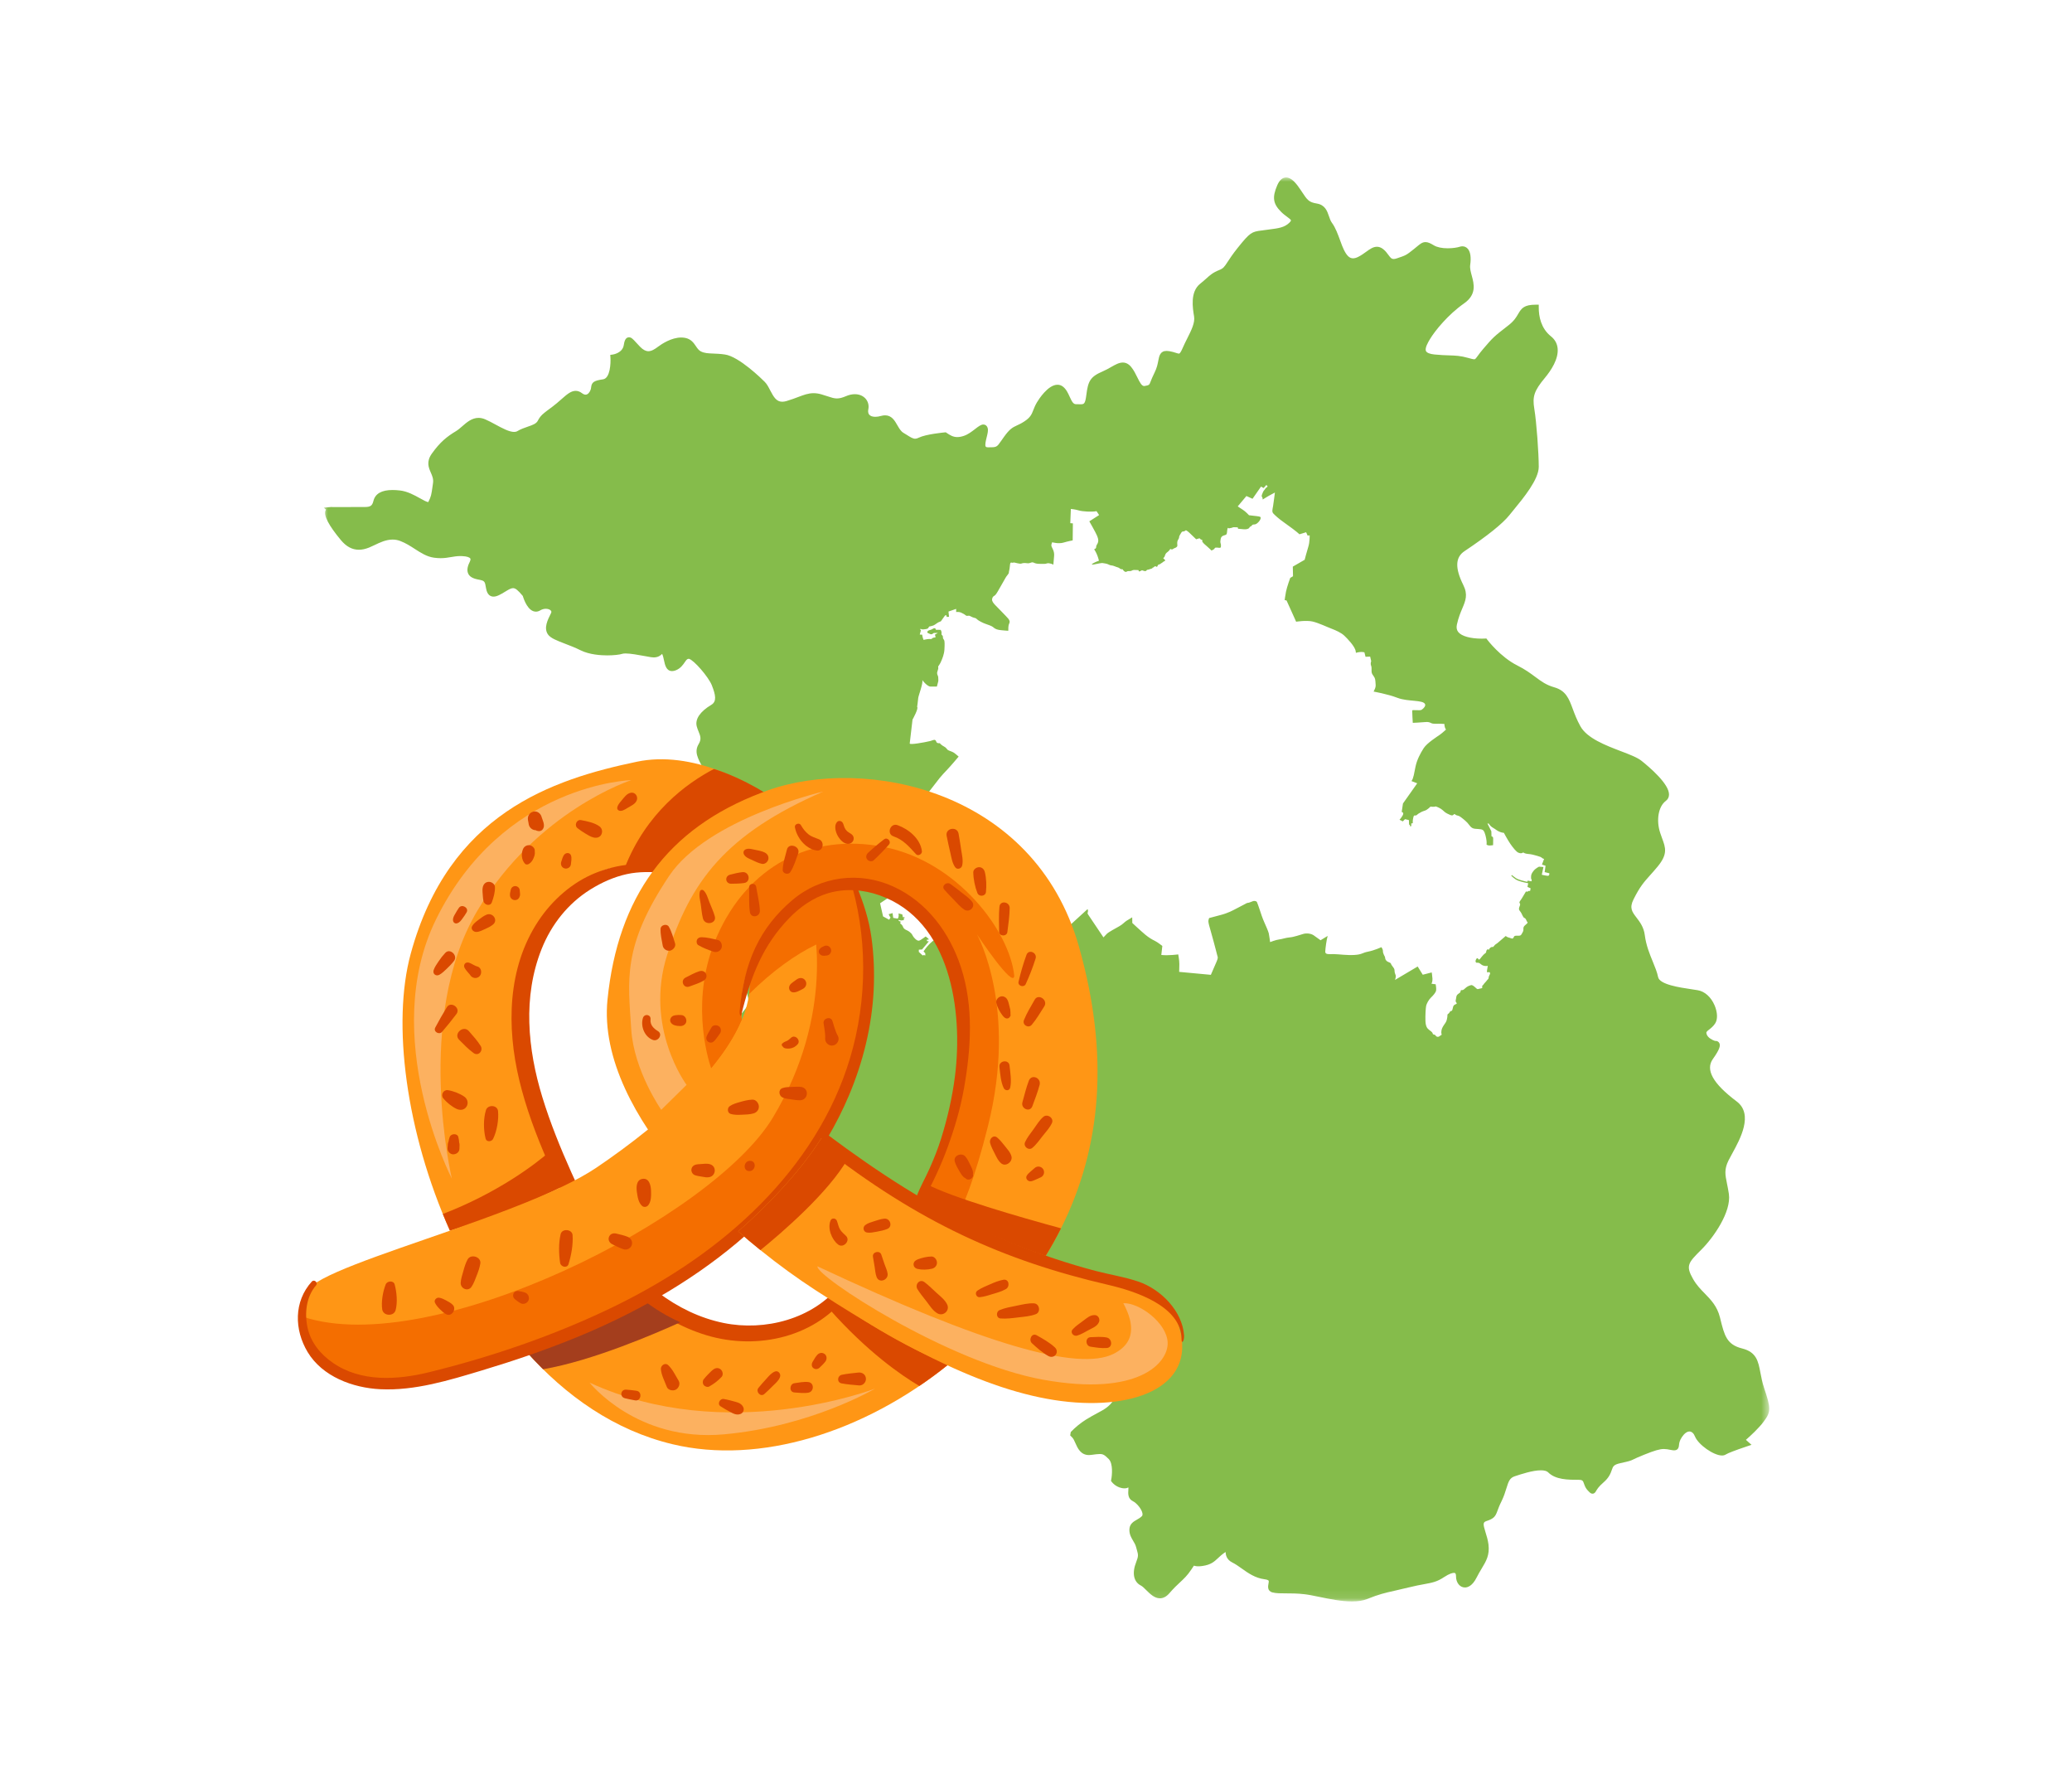 <?xml version="1.0" encoding="UTF-8"?>
<svg width="240px" height="206px" viewBox="0 0 240 206" version="1.1" xmlns="http://www.w3.org/2000/svg" xmlns:xlink="http://www.w3.org/1999/xlink">
    <!-- Generator: Sketch 49.3 (51167) - http://www.bohemiancoding.com/sketch -->
    <title>terra 13</title>
    <desc>Created with Sketch.</desc>
    <defs>
        <polygon id="path-1" points="0 0 167.432 0 167.432 164.902 0 164.902"></polygon>
    </defs>
    <g id="terra-13" stroke="none" stroke-width="1" fill="none" fill-rule="evenodd">
        <g id="Group-34" transform="translate(34.5, 20)">
            <g id="Page-1" transform="translate(3, 0.551)">
                <mask id="mask-2" fill="white">
                    <use xlink:href="#path-1"></use>
                </mask>
                <g id="Clip-2"></g>
                <path d="M141.931,80.777 C141.878,80.863 141.888,80.896 141.589,80.85 C141.289,80.809 141.085,80.744 141.085,80.744 L141.277,79.857 L140.763,79.814 C140.763,79.814 140.379,79.995 140.143,80.285 C139.909,80.573 139.844,80.756 139.844,80.97 L139.844,81.184 C139.844,81.184 139.93,81.322 139.918,81.409 C139.909,81.494 139.909,81.526 139.779,81.494 C139.649,81.463 139.446,81.42 139.446,81.42 C139.446,81.42 139.511,81.613 139.254,81.538 C138.998,81.463 138.409,81.354 138.078,81.13 C137.745,80.905 137.638,80.787 137.638,80.787 L137.543,80.85 C137.543,80.85 137.917,81.279 138.377,81.44 C138.838,81.602 139.169,81.665 139.511,81.73 L139.427,82.158 L139.791,82.319 L139.736,82.617 L139.491,82.639 L139.437,82.726 L139.254,82.682 C139.254,82.682 139.01,83.088 138.806,83.432 C138.602,83.774 138.453,83.881 138.506,84 C138.559,84.116 138.623,84.138 138.537,84.353 C138.453,84.567 138.377,84.738 138.537,84.931 C138.699,85.122 138.796,85.347 138.867,85.498 C138.944,85.649 138.976,85.712 139.106,85.765 C139.234,85.82 139.289,86.012 139.351,86.14 C139.416,86.269 139.522,86.247 139.362,86.407 C139.2,86.568 138.944,86.707 138.956,86.975 C138.965,87.241 138.944,87.276 138.818,87.5 C138.69,87.725 138.666,87.799 138.432,87.81 C138.197,87.821 137.928,87.757 137.854,87.938 C137.777,88.12 137.734,88.152 137.606,88.131 C137.477,88.109 137.371,88.035 137.231,88.013 C137.093,87.993 136.91,87.841 136.91,87.841 C136.91,87.841 136.804,87.938 136.632,88.077 C136.462,88.217 136.182,88.452 136.034,88.591 C135.883,88.73 135.766,88.773 135.669,88.859 C135.573,88.945 135.465,89.149 135.391,89.116 C135.316,89.085 135.124,89.149 135.026,89.308 C134.929,89.469 134.929,89.501 134.899,89.417 C134.867,89.33 134.781,89.372 134.706,89.48 C134.633,89.588 134.633,89.759 134.633,89.759 C134.633,89.759 134.47,89.886 134.341,90.004 C134.212,90.122 134.054,90.346 133.956,90.464 C133.86,90.583 133.806,90.615 133.732,90.507 C133.656,90.399 133.592,90.357 133.506,90.496 C133.422,90.636 133.379,90.774 133.442,90.872 C133.506,90.967 133.561,90.936 133.656,90.936 C133.752,90.936 133.86,90.967 133.977,91.064 C134.097,91.161 134.235,91.278 134.492,91.31 C134.748,91.342 134.824,91.289 134.824,91.289 C134.824,91.289 134.824,91.385 134.781,91.6 C134.738,91.813 134.718,91.899 134.759,92.049 C134.759,92.049 134.855,92.059 134.942,92.028 C135.026,91.995 135.155,92.092 135.071,92.274 C134.984,92.456 134.942,92.53 134.929,92.67 C134.92,92.808 134.855,92.84 134.759,92.947 C134.663,93.056 134.633,93.119 134.545,93.205 C134.46,93.291 134.406,93.343 134.341,93.451 C134.277,93.558 134.171,93.569 134.181,93.676 C134.192,93.784 134.202,93.879 134.149,93.879 C134.097,93.879 134.063,93.921 133.99,93.921 C133.915,93.921 133.849,93.955 133.72,93.986 C133.592,94.019 133.539,93.933 133.355,93.772 C133.175,93.612 133.015,93.492 132.875,93.537 C132.736,93.579 132.47,93.644 132.211,93.9 C131.954,94.158 131.88,94.103 131.795,94.103 C131.71,94.103 131.676,94.179 131.676,94.276 C131.676,94.371 131.547,94.446 131.388,94.564 C131.227,94.682 131.194,94.79 131.164,95.034 C131.131,95.282 131.067,95.368 131.151,95.495 C131.237,95.624 131.29,95.656 131.164,95.72 C131.035,95.784 130.884,95.816 130.819,96.021 C130.754,96.224 130.745,96.491 130.628,96.513 C130.508,96.535 130.456,96.577 130.403,96.684 C130.35,96.789 130.264,96.843 130.199,96.887 C130.135,96.931 130.167,97.08 130.145,97.22 C130.125,97.357 130.072,97.701 129.942,97.871 C129.814,98.044 129.589,98.386 129.524,98.567 C129.46,98.749 129.427,98.996 129.46,99.135 L129.492,99.276 C129.492,99.276 129.342,99.36 129.226,99.456 C129.107,99.552 128.925,99.531 128.839,99.436 C128.755,99.338 128.755,99.284 128.592,99.253 C128.433,99.22 128.465,99.178 128.433,99.081 C128.399,98.985 128.219,98.846 128.015,98.696 C127.813,98.545 127.628,98.301 127.609,97.658 C127.585,97.015 127.641,96.138 127.695,95.913 C127.747,95.688 127.972,95.24 128.231,94.991 C128.487,94.747 128.819,94.392 128.849,94.125 C128.882,93.857 128.786,93.387 128.786,93.419 C128.786,93.451 128.304,93.365 128.304,93.365 C128.304,93.365 128.442,93.162 128.422,92.787 C128.399,92.413 128.336,92.059 128.336,92.059 L127.298,92.327 L126.71,91.374 L124.086,92.927 C124.086,92.927 124.215,92.573 124.161,92.391 C124.109,92.209 124.033,92.102 124.033,91.888 C124.033,91.675 123.969,91.588 123.863,91.449 C123.755,91.31 123.636,91.139 123.606,91.032 C123.572,90.925 123.306,90.872 123.188,90.787 C123.068,90.7 122.951,90.573 122.942,90.389 C122.931,90.208 122.855,90.176 122.803,90.037 C122.748,89.897 122.675,89.759 122.683,89.576 C122.692,89.437 122.587,89.254 122.538,89.176 C122.524,89.151 122.512,89.136 122.512,89.136 C122.512,89.136 121.689,89.512 120.972,89.651 C120.256,89.789 120.298,89.982 119.387,90.037 C118.477,90.089 117.63,89.95 117.023,89.94 C116.412,89.93 115.983,90.024 116.005,89.63 C116.026,89.233 116.144,88.324 116.284,87.833 L115.46,88.334 C115.46,88.334 114.935,87.948 114.656,87.757 C114.447,87.612 114.112,87.532 113.791,87.549 C113.684,87.553 113.577,87.57 113.479,87.596 C113.081,87.703 112.399,87.96 111.894,88.002 C111.391,88.045 111.006,88.205 110.674,88.239 C110.343,88.27 109.615,88.548 109.615,88.548 C109.615,88.548 109.519,87.767 109.464,87.541 C109.412,87.317 109.143,86.685 108.951,86.269 C108.757,85.851 108.522,85.155 108.415,84.811 C108.308,84.47 108.127,83.989 108.093,83.914 C108.064,83.837 107.858,83.721 107.603,83.817 C107.345,83.914 107.153,84 107.045,84 C106.938,84 106.788,84.106 106.574,84.213 C106.36,84.321 105.837,84.599 105.589,84.727 C105.344,84.856 104.744,85.187 103.918,85.401 C103.095,85.615 102.549,85.765 102.549,85.765 C102.549,85.765 102.548,85.774 102.543,85.784 C102.53,85.823 102.5,85.923 102.475,86.023 C102.443,86.151 102.496,86.449 102.646,86.942 C102.796,87.435 102.968,88.141 103.095,88.559 C103.224,88.977 103.437,89.918 103.501,90.111 C103.568,90.305 103.599,90.379 103.427,90.787 C103.256,91.192 102.754,92.338 102.754,92.338 L99.081,91.995 C99.081,91.995 99.104,91.503 99.104,91.074 C99.104,90.646 98.975,89.972 98.975,89.972 C98.975,89.972 97.808,90.133 97.014,90.037 L97.133,88.997 C97.133,88.997 96.609,88.57 96.277,88.409 C95.945,88.248 95.592,88.045 95.163,87.691 C94.735,87.339 93.655,86.334 93.655,86.334 L93.644,85.68 C93.644,85.68 93.237,85.926 92.991,86.076 C92.745,86.227 92.584,86.462 92.156,86.707 C91.727,86.953 90.903,87.386 90.699,87.596 C90.378,87.928 90.314,88.002 90.314,88.002 C90.314,88.002 88.634,85.498 88.525,85.337 C88.419,85.177 88.506,85.133 88.515,85.017 C88.525,84.898 88.538,84.811 88.462,84.738 C88.462,84.738 87.124,85.958 86.729,86.322 C86.333,86.685 86.065,86.933 85.637,86.964 C85.497,86.975 85.368,86.969 85.245,86.954 C84.991,86.923 84.775,86.848 84.609,86.761 C84.361,86.633 84.159,86.514 83.87,86.588 C83.582,86.664 83.1,86.826 83.1,86.826 C83.1,86.826 83.003,86.633 82.992,86.418 C82.982,86.204 83.003,86.055 82.949,85.969 C82.897,85.884 82.885,85.808 82.918,85.636 C82.949,85.465 82.992,85.091 82.897,84.663 C82.8,84.234 82.694,83.849 82.694,83.849 C82.694,83.849 82.029,83.828 81.794,83.817 C81.557,83.806 81.312,83.881 81.247,83.944 C81.183,84.009 81.099,83.967 80.841,83.935 C80.584,83.902 80.391,83.86 80.285,83.86 C80.177,83.86 80.134,83.881 79.866,84.022 C79.599,84.16 79.482,84.16 79.417,84.16 C79.352,84.16 79.255,84.256 79.064,84.321 C78.871,84.384 78.229,84.651 78.025,84.738 C77.822,84.823 77.661,84.856 77.404,84.834 C77.148,84.811 77.051,84.781 76.698,84.994 C76.346,85.209 72.661,87.168 72.661,87.168 C72.661,87.168 72.738,87.425 72.717,87.648 C72.695,87.874 72.661,87.928 72.567,88.077 C72.469,88.228 72.512,88.462 72.512,88.462 C72.512,88.462 72.854,88.42 73.134,88.399 C73.411,88.377 73.669,88.388 73.831,88.302 C73.99,88.217 74.043,88.141 74.065,88.281 C74.088,88.42 74.065,88.538 74.065,88.538 L72.684,88.806 C72.684,88.806 72.352,88.635 72.139,88.581 C71.924,88.528 71.636,88.485 71.476,88.517 C71.314,88.548 71.24,88.505 71.163,88.441 C71.09,88.377 71.035,88.399 70.939,88.388 C70.842,88.377 70.854,88.259 70.714,88.313 C70.575,88.367 69.976,88.859 69.472,89.63 L69.677,89.844 L69.677,90.111 C69.677,90.111 69.526,89.982 69.377,90.101 L68.927,89.684 L68.927,89.426 L69.302,89.404 L70.092,88.462 L69.869,88.432 L69.858,88.27 C69.858,88.27 69.987,88.259 70.04,88.259 C70.092,88.259 70.126,88.217 69.923,88.056 L69.719,87.896 C69.719,87.896 69.354,88.173 69.151,88.29 C68.948,88.409 68.863,88.42 68.691,88.313 C68.521,88.205 68.423,88.077 68.339,87.981 C68.252,87.884 68.156,87.66 68.071,87.563 C67.985,87.468 67.803,87.306 67.61,87.211 C67.417,87.115 67.203,87.06 67.096,86.783 C66.99,86.505 66.764,86.385 66.764,86.385 L66.83,86.183 L66.583,86.085 L66.604,85.979 C66.604,85.979 66.808,86.043 66.894,86.043 C66.979,86.043 67.203,85.99 67.203,85.99 L67.182,85.786 L67.279,85.765 L67.258,85.649 L67.086,85.68 L67.011,85.337 L66.572,85.229 C66.572,85.229 66.668,85.584 66.486,85.83 L65.962,85.744 L65.886,85.187 C65.886,85.187 65.65,85.273 65.437,85.315 C65.437,85.315 65.522,85.552 65.65,85.7 L65.491,85.958 L64.785,85.573 L64.441,84.053 L65.48,83.357 C65.48,83.357 65.502,83.239 65.544,83.121 C65.586,83.004 65.705,82.865 65.823,82.961 C65.94,83.057 65.983,82.993 66.1,83.088 C66.218,83.185 66.337,83.239 66.369,83.11 C66.399,82.982 66.454,82.929 66.55,82.908 C66.647,82.886 66.723,82.811 66.764,82.715 C66.808,82.617 67.053,82.435 67.182,82.34 C67.31,82.243 67.353,82.286 67.31,82.115 C67.268,81.945 67.182,81.644 67.182,81.644 C67.182,81.644 67.44,81.515 67.536,81.312 C67.632,81.109 67.781,80.884 67.995,80.809 C68.21,80.734 68.488,80.434 68.488,80.434 C68.488,80.434 68.488,80.156 68.595,80.018 C68.595,80.018 68.594,80.017 68.593,80.015 C68.546,79.959 67.832,79.103 67.738,78.968 C67.642,78.829 67.632,78.765 67.503,78.742 C67.375,78.722 67.3,78.615 67.279,78.529 C67.258,78.444 66.914,78.111 66.914,78.111 C66.914,78.111 67.203,77.64 67.279,77.276 C67.353,76.912 67.331,76.538 67.225,76.356 C67.117,76.174 67,75.618 67.086,75.339 C67.171,75.061 67.451,74.547 67.589,74.29 C67.727,74.034 67.857,73.433 67.803,73.017 C67.803,73.017 68.146,72.887 68.295,72.845 C68.445,72.802 68.744,72.802 69.043,72.47 C69.344,72.137 71.175,69.751 71.356,69.526 C71.539,69.302 71.977,68.821 72.298,68.489 C72.619,68.157 73.54,67.065 73.54,67.065 C73.54,67.065 73.144,66.712 72.952,66.593 C72.759,66.476 72.427,66.39 72.298,66.305 C72.171,66.218 72.127,66.048 71.882,65.919 C71.636,65.791 71.443,65.63 71.356,65.512 C71.356,65.512 71.175,65.545 71.047,65.469 C70.918,65.395 70.971,65.256 70.833,65.159 C70.692,65.063 70.469,65.214 70.229,65.268 C69.502,65.441 67.863,65.729 67.873,65.548 C67.885,65.366 68.196,62.785 68.196,62.785 C68.196,62.785 68.934,61.47 68.731,61.309 C68.731,61.309 68.839,60.549 68.858,60.281 C68.881,60.014 69.458,58.526 69.33,58.206 C69.908,58.955 70.25,58.955 70.25,58.955 L71.021,58.955 C71.021,58.955 71.143,58.479 71.175,58.362 C71.206,58.245 71.175,58.072 71.175,57.901 C71.175,57.729 71.078,57.634 71.056,57.495 C71.035,57.355 71.035,57.323 71.1,57.142 C71.163,56.96 71.195,56.874 71.175,56.735 C71.153,56.596 71.185,56.606 71.281,56.467 C71.378,56.328 71.486,56.114 71.56,55.921 C71.636,55.728 71.86,55.236 71.893,54.668 C71.924,54.102 71.935,53.674 71.839,53.545 C71.742,53.416 71.71,53.364 71.72,53.223 C71.731,53.085 71.636,53.021 71.593,52.977 C71.549,52.935 71.549,52.892 71.56,52.763 C71.571,52.635 71.549,52.559 71.463,52.39 L70.896,52.379 C70.896,52.379 70.89,52.051 70.523,52.282 C70.351,52.39 70.255,52.39 70.104,52.443 C69.954,52.496 69.805,52.667 69.997,52.763 C70.191,52.859 70.351,52.947 70.468,52.881 C70.586,52.816 70.649,52.753 70.649,52.753 L71.132,52.742 L70.791,52.947 L70.875,53.235 C70.875,53.235 70.769,53.289 70.671,53.289 C70.575,53.289 70.49,53.364 70.426,53.416 C70.362,53.47 70.329,53.459 70.191,53.448 C70.051,53.438 69.719,53.492 69.589,53.524 C69.462,53.556 69.494,53.588 69.429,53.427 C69.365,53.266 69.313,52.947 69.313,52.947 L69.034,52.935 L69.173,52.431 L69.086,52.357 L69.132,52.259 C69.132,52.259 69.227,52.357 69.462,52.336 C69.697,52.314 69.943,52.293 70.019,52.175 C70.092,52.056 70.126,52.003 70.126,52.003 C70.126,52.003 70.5,51.94 70.671,51.853 C70.842,51.767 71.026,51.607 71.163,51.532 C71.303,51.458 71.476,51.404 71.476,51.404 L71.967,50.719 L72.127,50.698 L72.15,50.89 L72.427,50.879 L72.363,50.269 L73.252,49.959 L73.252,50.322 C73.252,50.322 73.594,50.28 73.808,50.386 C74.022,50.494 74.173,50.558 74.301,50.664 C74.43,50.773 74.472,50.773 74.589,50.761 C74.707,50.752 74.75,50.719 74.91,50.815 C75.07,50.911 75.286,50.987 75.402,51.009 C75.521,51.03 75.587,51.073 75.713,51.201 C75.843,51.329 76.346,51.586 76.623,51.682 C76.901,51.779 77.373,51.94 77.511,52.056 C77.65,52.175 77.811,52.324 78.185,52.39 C78.56,52.453 79.161,52.485 79.29,52.496 C79.29,52.496 79.29,52.25 79.299,52.067 C79.31,51.886 79.341,51.767 79.406,51.629 C79.471,51.49 79.482,51.329 79.29,51.094 C79.097,50.858 78.014,49.766 77.79,49.531 C77.565,49.295 77.384,49.081 77.415,48.835 C77.447,48.589 77.565,48.502 77.695,48.428 C77.822,48.355 77.962,48.149 78.25,47.627 C78.54,47.101 78.883,46.544 78.978,46.351 C79.075,46.159 79.352,45.9 79.352,45.774 C79.352,45.645 79.439,45.4 79.46,45.119 C79.482,44.842 79.502,44.649 79.578,44.606 C79.653,44.563 79.747,44.66 79.846,44.606 C79.941,44.553 80.189,44.649 80.326,44.671 C80.466,44.692 80.701,44.767 80.841,44.703 C80.979,44.639 81.238,44.639 81.44,44.671 C81.644,44.703 81.76,44.66 81.879,44.618 C81.997,44.574 82.094,44.542 82.233,44.606 C82.371,44.671 82.564,44.756 82.982,44.746 C83.399,44.735 83.549,44.778 83.731,44.703 C83.913,44.628 84.127,44.703 84.266,44.735 C84.404,44.767 84.511,44.842 84.511,44.842 C84.511,44.842 84.576,44.083 84.599,43.804 C84.618,43.526 84.566,43.291 84.448,43.044 C84.33,42.798 84.245,42.669 84.287,42.507 C84.33,42.348 84.361,42.251 84.361,42.251 C84.361,42.251 84.618,42.294 84.802,42.327 C84.983,42.358 85.411,42.369 85.647,42.294 C85.882,42.22 86.214,42.145 86.397,42.1 C86.578,42.059 86.75,42.027 86.75,42.027 L86.771,40.057 L86.472,40.036 L86.537,38.387 C86.537,38.387 87.029,38.429 87.457,38.559 C87.884,38.688 88.954,38.751 89.511,38.645 L89.81,39.095 L88.677,39.822 C88.677,39.822 89.405,41.085 89.575,41.493 C89.748,41.898 89.748,42.156 89.64,42.369 C89.533,42.584 89.469,42.627 89.469,42.798 C89.469,42.968 89.361,42.991 89.233,43.055 C89.233,43.055 89.597,43.547 89.791,44.382 C89.791,44.382 89.469,44.489 89.191,44.639 C88.912,44.789 88.87,44.875 89.233,44.81 C89.597,44.746 90.089,44.618 90.261,44.66 C90.432,44.703 90.709,44.703 90.925,44.832 C91.139,44.96 91.331,44.896 91.609,45.024 C91.888,45.151 92.081,45.151 92.209,45.282 C92.337,45.41 92.53,45.367 92.53,45.367 C92.53,45.367 92.595,45.495 92.723,45.603 C92.852,45.709 92.958,45.687 93.045,45.623 C93.129,45.559 93.302,45.603 93.451,45.581 C93.601,45.559 93.644,45.453 93.878,45.453 C94.114,45.453 94.372,45.474 94.372,45.474 L94.413,45.623 C94.413,45.623 94.564,45.623 94.67,45.539 C94.778,45.453 94.864,45.516 94.993,45.559 C95.121,45.603 95.249,45.603 95.313,45.495 C95.377,45.389 95.377,45.474 95.592,45.389 C95.805,45.303 95.976,45.303 95.999,45.217 C96.02,45.132 96.084,45.217 96.169,45.109 C96.178,45.098 96.187,45.088 96.197,45.079 C96.273,45.003 96.35,45.01 96.425,45.067 C96.512,45.132 96.556,45.067 96.599,44.939 C96.641,44.81 96.854,44.789 96.854,44.789 C96.854,44.789 96.983,44.681 97.133,44.595 C97.283,44.509 97.261,44.447 97.368,44.447 C97.475,44.447 97.475,44.274 97.368,44.211 C97.261,44.147 97.197,44.103 97.304,44.018 C97.41,43.932 97.39,43.89 97.475,43.675 C97.56,43.461 97.711,43.419 97.882,43.248 C98.054,43.076 98.011,42.968 98.161,43.055 C98.311,43.14 98.397,42.968 98.546,42.926 C98.696,42.884 98.845,42.776 98.865,42.691 C98.889,42.605 98.845,42.413 98.865,42.22 C98.889,42.027 98.975,41.942 99.039,41.812 C99.104,41.685 99.039,41.599 99.167,41.406 C99.295,41.212 99.359,40.999 99.509,40.999 C99.659,40.999 99.765,40.936 99.829,40.871 C99.895,40.806 100.194,41.063 100.515,41.384 C100.837,41.705 101.052,41.898 101.052,41.898 C101.052,41.898 101.329,41.812 101.414,41.791 C101.5,41.769 101.543,41.942 101.649,41.942 C101.758,41.942 101.778,42.006 101.758,42.112 C101.735,42.22 101.993,42.455 102.25,42.669 C102.508,42.884 102.828,43.204 102.828,43.204 C102.828,43.204 102.976,43.14 103.106,43.055 C103.235,42.968 103.149,42.841 103.449,42.862 C103.748,42.884 103.897,42.948 103.918,42.755 C103.94,42.562 103.918,42.477 103.877,42.348 C103.834,42.22 103.855,42.048 103.897,41.835 C103.94,41.619 104.069,41.513 104.283,41.449 C104.497,41.384 104.605,41.384 104.625,41.085 C104.648,40.786 104.691,40.506 104.776,40.592 C104.862,40.679 104.883,40.613 105.076,40.592 C105.268,40.571 105.247,40.485 105.524,40.506 C105.804,40.527 105.932,40.464 105.889,40.679 C105.889,40.679 106.338,40.721 106.596,40.743 C106.852,40.764 107.153,40.699 107.217,40.549 C107.28,40.4 107.388,40.443 107.473,40.336 C107.559,40.23 107.58,40.186 107.772,40.186 C107.964,40.186 108.137,40.057 108.308,39.865 C108.479,39.672 108.544,39.479 108.522,39.371 C108.5,39.266 108.244,39.244 108.093,39.222 C107.943,39.2 107.174,39.116 107.174,39.116 C107.174,39.116 106.788,38.688 106.445,38.473 C106.104,38.26 105.868,38.089 105.868,38.089 L106.873,36.89 L107.58,37.21 L108.566,35.797 L108.866,35.968 L109.187,35.604 L109.335,35.797 C109.335,35.797 109.1,35.947 109.036,36.074 C108.971,36.204 108.866,36.246 108.78,36.46 C108.694,36.675 108.585,36.89 108.672,36.975 C108.757,37.06 108.757,37.296 108.757,37.296 C108.757,37.296 109.442,36.866 109.741,36.718 C110.042,36.568 110.172,36.482 110.172,36.482 C110.172,36.482 110.021,37.702 109.958,38.067 C109.894,38.429 109.807,38.709 109.978,38.9 C110.15,39.095 110.642,39.544 111.199,39.929 C111.756,40.315 112.76,41.063 113.018,41.321 L113.79,41.085 L113.961,41.471 L114.197,41.449 C114.197,41.449 114.217,42.22 114.045,42.755 C113.874,43.291 113.619,44.274 113.619,44.274 L112.247,45.067 L112.269,46.18 L111.948,46.373 C111.948,46.373 111.562,47.421 111.455,47.979 C111.348,48.535 111.305,48.943 111.305,48.943 L111.336,48.948 L111.521,48.985 L112.307,50.725 L112.631,51.446 C112.631,51.446 113.81,51.255 114.54,51.425 C115.267,51.597 116.229,52.067 116.744,52.259 C117.259,52.453 117.856,52.73 118.199,53.052 C118.542,53.373 119.441,54.294 119.527,54.851 C119.535,54.915 119.545,54.984 119.556,55.05 C120.176,54.865 120.54,54.994 120.54,54.994 L120.669,55.508 L121.204,55.487 L121.325,56.008 C121.325,56.008 121.219,56.285 121.303,56.5 C121.388,56.712 121.368,56.907 121.368,57.142 C121.368,57.377 121.412,57.484 121.603,57.741 C121.795,57.998 121.795,58.191 121.819,58.425 C121.839,58.662 121.882,58.918 121.775,59.175 C121.668,59.431 121.603,59.538 121.603,59.538 C121.603,59.538 123.194,59.811 124.387,60.267 C125.578,60.724 127.327,60.474 127.563,60.989 C127.654,61.187 127.435,61.473 127.156,61.651 C126.987,61.759 126.108,61.628 126.084,61.716 C126.063,61.802 126.106,62.272 126.106,62.529 L126.142,63.157 C126.142,63.157 127.127,63.115 127.533,63.071 C127.939,63.028 128.091,63.093 128.304,63.201 C128.519,63.307 129.116,63.242 129.418,63.265 C129.717,63.285 129.804,63.285 129.804,63.285 C129.804,63.285 129.804,63.736 129.995,63.929 C129.995,63.929 129.589,64.314 129.288,64.528 C128.99,64.74 127.79,65.49 127.405,66.091 C127.02,66.69 126.634,67.418 126.463,68.211 C126.291,69.002 126.249,69.538 125.993,69.902 L126.657,70.159 L125.007,72.493 L124.858,73.478 C124.858,73.478 125.199,73.52 124.943,73.926 C124.72,74.28 124.627,74.359 124.605,74.374 L124.6,74.375 L124.986,74.569 L125.243,74.312 L125.693,74.417 L125.713,74.954 L125.82,74.954 L125.8,75.125 L125.971,75.125 L125.971,74.804 L126.142,74.783 C126.142,74.783 126.121,74.462 126.184,74.205 C126.249,73.947 126.249,73.862 126.421,73.884 C126.592,73.905 126.615,73.797 126.806,73.67 C126.999,73.542 127.235,73.413 127.533,73.326 C127.834,73.241 128.198,72.857 128.198,72.857 C128.198,72.857 128.603,72.921 128.796,72.834 C128.796,72.834 129.097,72.921 129.397,73.114 C129.695,73.306 129.825,73.52 130.102,73.649 C130.382,73.776 130.681,73.97 130.831,73.819 C130.981,73.67 131.001,73.713 131.087,73.797 C131.174,73.884 131.409,73.884 131.58,73.99 C131.752,74.097 132.223,74.462 132.479,74.74 C132.736,75.018 132.864,75.378 133.355,75.425 C133.924,75.477 134.192,75.446 134.35,75.661 C134.513,75.875 134.651,76.495 134.684,76.816 C134.718,77.137 134.684,77.244 134.684,77.244 C134.684,77.244 134.791,77.373 135.058,77.363 C135.326,77.353 135.444,77.318 135.444,77.318 C135.444,77.318 135.455,76.966 135.455,76.709 C135.455,76.453 135.465,76.334 135.262,76.303 L135.242,75.713 L134.791,74.815 L134.942,74.825 C134.942,74.825 135.134,75.135 135.348,75.254 C135.561,75.371 135.691,75.477 135.905,75.618 C136.118,75.757 136.408,75.875 136.695,75.896 C136.695,75.896 137.115,76.688 137.435,77.159 C137.758,77.63 138.121,78.069 138.344,78.177 C138.57,78.283 138.742,78.273 138.838,78.218 L138.933,78.165 C138.933,78.165 139.127,78.315 139.469,78.337 C139.812,78.357 140.206,78.453 140.559,78.561 C140.913,78.668 141,78.7 141.106,78.797 C141.214,78.893 141.352,78.914 141.352,78.914 C141.352,78.914 141.204,79.301 141.106,79.568 C141.106,79.568 141.319,79.652 141.522,79.706 C141.522,79.706 141.458,80.133 141.416,80.444 L141.952,80.573 C141.952,80.573 141.987,80.691 141.931,80.777 M166.838,140.187 C166.619,139.537 166.513,138.943 166.409,138.419 C166.157,137.081 165.956,136.024 164.289,135.607 C162.5,135.158 162.239,134.101 161.765,132.181 L161.725,132.017 C161.4,130.717 160.676,129.976 159.982,129.261 C159.505,128.777 159.016,128.275 158.616,127.577 C157.719,126.007 158.042,125.686 159.585,124.146 C160.968,122.766 163.053,119.799 162.756,117.715 C162.69,117.264 162.609,116.877 162.54,116.527 C162.328,115.493 162.197,114.87 162.723,113.816 C162.829,113.603 162.967,113.353 163.118,113.08 C164.061,111.36 165.649,108.484 163.643,106.986 C160.909,104.933 160.015,103.331 160.904,102.084 C161.722,100.935 161.792,100.518 161.65,100.243 C161.564,100.084 161.408,99.99 161.221,99.99 L161.159,99.996 C160.888,99.909 160.331,99.656 160.181,99.215 C160.104,98.976 160.144,98.934 160.463,98.682 C160.674,98.519 160.937,98.314 161.162,97.976 C161.478,97.509 161.449,96.676 161.093,95.854 C160.684,94.905 159.957,94.255 159.146,94.12 C158.932,94.082 158.685,94.046 158.425,94.007 C157.041,93.804 154.73,93.461 154.558,92.597 C154.449,92.048 154.209,91.459 153.955,90.841 C153.586,89.945 153.171,88.934 153.02,87.761 C152.907,86.814 152.431,86.201 152.054,85.707 C151.547,85.044 151.207,84.604 151.712,83.599 C152.45,82.122 152.917,81.604 153.617,80.821 C153.87,80.541 154.152,80.225 154.483,79.826 C155.702,78.36 155.43,77.629 155.019,76.522 C154.952,76.338 154.875,76.137 154.805,75.913 C154.314,74.441 154.587,72.843 155.45,72.199 C155.691,72.02 155.82,71.766 155.822,71.465 C155.843,70.245 153.606,68.329 152.643,67.561 C152.15,67.163 151.263,66.826 150.24,66.436 C148.499,65.771 146.328,64.942 145.561,63.56 C145.138,62.798 144.886,62.125 144.667,61.531 C144.232,60.359 143.886,59.432 142.539,59.044 C141.589,58.773 141.037,58.361 140.337,57.841 C139.786,57.432 139.165,56.97 138.239,56.507 C136.294,55.533 134.79,53.557 134.777,53.536 L134.666,53.388 L134.479,53.399 C134.475,53.399 134.349,53.408 134.145,53.408 C132.82,53.408 131.796,53.121 131.411,52.642 C131.226,52.411 131.175,52.124 131.254,51.768 C131.433,50.961 131.673,50.393 131.885,49.891 C132.257,49.007 132.552,48.307 131.99,47.188 C131.018,45.23 131.063,43.986 132.136,43.274 C134.792,41.498 136.542,40.094 137.334,39.103 L137.809,38.519 C138.974,37.104 140.734,34.965 140.734,33.508 C140.734,31.966 140.48,28.364 140.22,26.796 C139.98,25.368 140.207,24.701 141.426,23.23 C142.175,22.334 143.042,21.008 142.92,19.792 C142.865,19.23 142.602,18.759 142.143,18.394 C140.98,17.461 140.734,16.075 140.734,15.075 L140.734,14.733 L140.393,14.733 C139.042,14.733 138.735,15.139 138.35,15.805 C138.13,16.181 137.883,16.607 137.238,17.11 C135.5,18.459 135.475,18.485 134.307,19.845 C134.016,20.185 133.82,20.45 133.671,20.657 C133.398,21.029 133.364,21.055 133.267,21.055 C133.123,21.055 132.855,20.983 132.548,20.895 C131.673,20.645 131.088,20.626 130.346,20.602 C129.895,20.588 129.368,20.571 128.65,20.499 C128.12,20.445 127.774,20.308 127.675,20.109 C127.504,19.768 127.934,19.051 128.142,18.706 C128.71,17.76 130.225,15.884 132.076,14.589 C133.56,13.552 133.237,12.342 132.975,11.373 C132.853,10.925 132.739,10.505 132.793,10.132 C132.918,9.263 132.822,8.614 132.517,8.262 C132.351,8.073 132.135,7.973 131.889,7.973 C131.788,7.973 131.683,7.99 131.574,8.025 C131.325,8.11 130.783,8.202 130.192,8.202 C129.524,8.202 128.957,8.082 128.596,7.867 C128.183,7.618 127.903,7.485 127.616,7.485 C127.249,7.485 126.992,7.698 126.602,8.023 L126.292,8.277 C125.373,9.008 125.373,9.008 124.278,9.374 C124.14,9.42 124.018,9.443 123.92,9.443 C123.686,9.443 123.578,9.322 123.322,8.975 C123.158,8.748 122.969,8.49 122.675,8.27 C122.457,8.107 122.227,8.025 121.99,8.025 C121.546,8.025 121.17,8.297 120.735,8.612 C120.469,8.805 120.167,9.024 119.819,9.197 C119.6,9.308 119.398,9.363 119.223,9.363 C118.821,9.363 118.507,9.073 118.169,8.39 C118.027,8.112 117.887,7.729 117.738,7.317 C117.476,6.6 117.179,5.786 116.789,5.269 C116.621,5.043 116.527,4.767 116.428,4.473 C116.23,3.896 115.987,3.179 115.036,3.021 C114.091,2.864 113.934,2.623 113.265,1.613 L113.151,1.439 C112.65,0.691 112.101,-0 111.473,-0 C111.047,-0 110.698,0.31 110.437,0.92 C109.843,2.308 109.954,3.052 110.895,3.985 C111.122,4.214 111.364,4.395 111.581,4.554 C111.758,4.686 112.029,4.886 112.035,4.97 C112.035,4.97 112.039,5.045 111.855,5.232 C111.286,5.797 110.568,5.889 109.574,6.014 L108.616,6.143 C107.487,6.284 107.289,6.372 105.874,8.137 C105.271,8.89 104.932,9.41 104.685,9.79 C104.303,10.372 104.203,10.527 103.713,10.725 C102.992,11.012 102.667,11.304 102.217,11.709 C102.024,11.881 101.805,12.078 101.51,12.312 C100.339,13.252 100.645,15.102 100.81,16.095 C100.933,16.823 100.489,17.704 100.02,18.636 C99.836,19.002 99.65,19.373 99.492,19.741 C99.304,20.179 99.159,20.4 99.062,20.4 C98.987,20.4 98.855,20.358 98.702,20.31 C98.501,20.245 98.254,20.168 97.943,20.115 C97.824,20.096 97.717,20.087 97.626,20.087 C96.88,20.087 96.77,20.677 96.669,21.198 C96.598,21.579 96.509,22.05 96.229,22.604 C95.99,23.084 95.86,23.418 95.767,23.655 C95.614,24.051 95.614,24.051 95.038,24.157 C94.751,24.157 94.545,23.776 94.235,23.146 C94.047,22.763 93.834,22.33 93.542,21.968 C93.252,21.607 92.929,21.433 92.552,21.433 C92.113,21.433 91.691,21.675 91.201,21.952 C90.921,22.113 90.61,22.293 90.26,22.442 C88.78,23.072 88.531,23.571 88.327,25.213 C88.195,26.265 88.044,26.265 87.639,26.265 L87.13,26.257 C86.828,26.257 86.669,25.983 86.402,25.396 C86.213,24.979 85.999,24.506 85.605,24.21 C85.422,24.073 85.215,24.003 84.989,24.003 C83.889,24.003 82.814,25.7 82.611,26.04 C82.41,26.374 82.296,26.665 82.191,26.933 C81.999,27.423 81.863,27.776 81.178,28.232 C80.803,28.482 80.538,28.603 80.312,28.704 C79.775,28.949 79.439,29.133 78.784,30.051 L78.472,30.495 C77.946,31.251 77.946,31.251 76.952,31.251 C76.874,31.251 76.735,31.241 76.683,31.177 C76.554,31.014 76.695,30.454 76.787,30.084 C76.895,29.65 76.99,29.273 76.894,28.989 C76.819,28.751 76.634,28.609 76.405,28.609 C76.126,28.609 75.844,28.825 75.456,29.124 C75.085,29.41 74.623,29.766 74.15,29.923 C73.866,30.018 73.616,30.064 73.383,30.064 C72.879,30.064 72.54,29.84 72.145,29.578 L72.045,29.511 L71.924,29.523 C71.836,29.531 69.742,29.727 68.922,30.134 C68.76,30.216 68.626,30.254 68.5,30.254 C68.238,30.254 67.956,30.078 67.529,29.808 L67.14,29.57 C66.844,29.392 66.648,29.051 66.44,28.691 C66.133,28.154 65.784,27.546 65.021,27.546 C64.877,27.546 64.725,27.568 64.568,27.612 C64.321,27.683 64.09,27.718 63.883,27.718 C63.564,27.718 63.314,27.63 63.181,27.466 C63.03,27.285 63.041,27.035 63.076,26.859 C63.167,26.415 63.065,25.989 62.794,25.656 C62.499,25.297 62.045,25.098 61.516,25.098 C61.187,25.098 60.844,25.174 60.494,25.325 C60.064,25.51 59.738,25.591 59.44,25.591 C59.107,25.591 58.799,25.488 58.373,25.347 C58.16,25.277 57.923,25.197 57.649,25.119 C57.325,25.025 57.026,24.981 56.737,24.981 C56.136,24.981 55.619,25.174 54.966,25.42 C54.593,25.562 54.158,25.725 53.617,25.888 C53.432,25.944 53.26,25.971 53.107,25.971 C52.446,25.971 52.126,25.452 51.714,24.659 C51.52,24.282 51.337,23.926 51.076,23.666 C50.778,23.367 48.109,20.733 46.462,20.501 C45.93,20.424 45.484,20.406 45.094,20.391 C44.515,20.368 44.095,20.351 43.689,20.147 C43.431,20.018 43.28,19.795 43.105,19.535 C42.857,19.169 42.55,18.714 41.876,18.58 C41.722,18.549 41.567,18.535 41.407,18.535 C40.266,18.535 39.147,19.281 38.718,19.603 C38.362,19.872 37.98,20.12 37.603,20.12 C37.301,20.12 36.996,19.962 36.67,19.635 C36.471,19.436 36.305,19.253 36.167,19.099 C35.821,18.72 35.632,18.509 35.357,18.509 C34.9,18.509 34.809,19.067 34.748,19.433 C34.597,20.323 33.545,20.494 33.501,20.502 L33.185,20.549 L33.208,20.866 C33.251,21.479 33.186,23.256 32.35,23.376 C31.312,23.525 31.042,23.702 30.972,24.288 C30.961,24.379 30.951,24.465 30.916,24.569 C30.82,24.858 30.6,25.152 30.328,25.152 C30.203,25.152 30.064,25.095 29.913,24.982 C29.674,24.801 29.434,24.712 29.178,24.712 C28.628,24.712 28.15,25.134 27.545,25.666 C27.375,25.815 27.193,25.977 26.991,26.145 C26.628,26.448 26.321,26.672 26.062,26.863 C25.497,27.278 25.088,27.578 24.795,28.171 C24.618,28.52 24.18,28.67 23.625,28.862 C23.248,28.991 22.822,29.137 22.421,29.377 C22.319,29.439 22.197,29.468 22.048,29.468 C21.476,29.468 20.673,29.034 19.896,28.613 C19.486,28.391 19.078,28.17 18.702,28.01 C18.442,27.898 18.182,27.841 17.93,27.841 C17.156,27.841 16.566,28.355 16.047,28.808 C15.807,29.017 15.57,29.225 15.318,29.377 C14.279,30.003 13.487,30.626 12.529,31.967 C11.853,32.909 12.144,33.585 12.403,34.182 C12.569,34.563 12.725,34.924 12.657,35.388 L12.611,35.715 C12.467,36.747 12.441,36.933 12.111,37.589 C11.931,37.589 11.535,37.369 11.153,37.155 C10.503,36.794 9.692,36.342 8.812,36.246 C8.501,36.21 8.218,36.194 7.964,36.194 C6.701,36.194 5.958,36.621 5.755,37.458 C5.611,38.024 5.411,38.162 4.739,38.162 L0.955,38.171 L0.937,38.155 L0,38.236 L0.261,38.469 C0.234,38.509 0.216,38.546 0.204,38.578 C-0.027,39.149 0.572,40.296 1.979,41.988 C2.608,42.746 3.291,43.112 4.071,43.112 C4.438,43.112 4.825,43.028 5.255,42.857 C5.447,42.778 5.655,42.681 5.877,42.575 C6.502,42.273 7.212,41.934 7.978,41.934 C8.278,41.934 8.561,41.986 8.843,42.091 C9.485,42.332 10.028,42.682 10.554,43.022 C11.262,43.479 11.931,43.911 12.759,44.031 C13.045,44.071 13.299,44.088 13.532,44.088 C13.99,44.088 14.367,44.025 14.73,43.963 C15.073,43.904 15.398,43.849 15.799,43.843 L16.038,43.85 C16.62,43.871 16.903,44.007 16.975,44.128 C17.033,44.225 16.976,44.383 16.92,44.497 C16.732,44.869 16.51,45.419 16.739,45.891 C16.895,46.213 17.229,46.426 17.825,46.548 C18.655,46.709 18.655,46.709 18.803,47.592 C18.937,48.376 19.345,48.54 19.666,48.54 C20.065,48.54 20.506,48.274 21.014,47.967 L21.242,47.829 C21.549,47.644 21.762,47.56 21.933,47.56 C22.205,47.56 22.493,47.79 23.057,48.465 C23.185,48.898 23.665,50.28 24.575,50.28 C24.747,50.28 24.916,50.231 25.079,50.131 C25.281,50.011 25.505,49.948 25.728,49.948 C26.039,49.948 26.256,50.071 26.332,50.194 C26.361,50.241 26.393,50.318 26.327,50.452 C25.923,51.255 25.465,52.169 25.963,52.909 C26.256,53.346 27.006,53.632 27.953,53.996 C28.516,54.211 29.153,54.456 29.748,54.755 C30.777,55.269 32.127,55.345 32.838,55.345 C33.56,55.345 34.274,55.27 34.617,55.157 C34.656,55.144 34.754,55.122 34.958,55.122 C35.52,55.122 36.412,55.283 37.201,55.428 L37.907,55.554 C38.019,55.573 38.123,55.581 38.216,55.581 C38.709,55.581 39.006,55.369 39.194,55.172 C39.195,55.173 39.195,55.174 39.195,55.174 C39.296,55.377 39.355,55.653 39.411,55.918 C39.529,56.473 39.676,57.164 40.354,57.164 C40.488,57.164 40.628,57.132 40.783,57.071 C41.327,56.853 41.605,56.446 41.829,56.12 C42.007,55.861 42.1,55.741 42.274,55.741 C42.283,55.741 42.289,55.741 42.3,55.741 C42.87,55.883 44.554,57.825 44.947,58.796 C45.4,59.942 45.536,60.681 44.896,61.069 C43.596,61.843 42.994,62.727 43.202,63.555 C43.256,63.771 43.338,63.974 43.419,64.172 C43.623,64.675 43.77,65.037 43.434,65.601 C42.889,66.504 43.31,67.262 43.947,68.411 C44.136,68.747 44.349,69.132 44.571,69.578 C45.61,71.655 44.702,73.105 44.592,73.266 C44.451,73.479 44.102,73.653 43.764,73.824 C43.347,74.033 42.914,74.251 42.67,74.616 C42.424,74.99 42.424,75.649 42.424,76.412 C42.424,77.073 42.424,77.821 42.25,78.342 C41.859,79.512 41.664,80.291 41.664,80.291 L41.564,80.679 L41.962,80.717 C42.54,80.774 43.16,80.941 43.25,80.951 C43.166,81.075 43.084,81.168 43.008,81.253 C42.668,81.638 42.457,81.961 42.618,82.926 C42.735,83.626 43.206,83.7 43.403,83.7 C43.587,83.7 44.144,83.7 45.509,82.344 C45.858,81.994 46.087,81.763 46.171,81.763 C46.23,81.763 46.349,81.802 46.481,81.843 C46.561,81.918 46.625,82.316 46.667,82.578 C46.776,83.257 46.911,84.102 47.585,84.507 C47.86,84.673 48.149,84.754 48.472,84.754 C48.683,84.754 48.886,84.719 49.084,84.683 C49.233,84.656 49.378,84.629 49.521,84.629 C49.72,84.629 49.863,84.691 50.013,84.841 C50.505,85.335 49.914,86.16 49.03,87.262 C48.152,88.364 48.387,91.789 48.572,92.914 C48.65,93.381 48.788,93.79 48.909,94.149 C49.102,94.717 49.254,95.165 49.152,95.671 C49.09,95.983 48.849,96.271 48.545,96.636 C48.066,97.208 47.472,97.917 47.23,99.127 L47.195,99.308 C46.829,101.117 46.647,102.023 47.519,102.896 C47.746,103.119 48.016,103.331 48.274,103.527 C48.539,103.73 48.98,104.07 48.897,104.297 C48.651,104.48 48.498,104.515 48.303,104.559 C47.889,104.649 47.522,104.776 46.916,105.508 C45.858,106.783 45.887,107.896 46.277,109.275 C46.582,110.329 47.397,111.239 48.051,111.968 C48.279,112.222 48.484,112.452 48.637,112.657 C48.886,112.983 49.23,113.206 49.595,113.442 C50.169,113.813 50.764,114.197 51.092,115.062 C51.686,116.665 52.515,116.962 52.565,116.962 C52.567,116.962 52.567,116.962 52.567,116.96 C52.703,117.047 55.857,119.083 56.632,119.472 C56.755,119.533 56.877,119.565 57,119.565 C57.704,119.565 57.966,118.599 58.053,118.102 C58.142,118.084 58.252,118.071 58.369,118.071 C58.83,118.071 58.939,118.289 58.974,118.36 C59.199,118.806 59.583,119.234 60.026,119.729 C60.418,120.167 60.864,120.664 61.309,121.287 C61.729,121.878 62.209,122.166 62.768,122.166 C63.353,122.166 63.954,121.851 64.649,121.488 L65.195,121.206 C65.912,120.847 66.512,120.445 67.041,120.091 C67.674,119.668 68.217,119.302 68.801,119.106 C68.949,119.056 69.034,119.042 69.043,119 C69.049,119.054 69.052,119.139 69.054,119.205 C69.065,119.496 69.079,119.935 69.38,120.334 C69.61,120.643 69.905,120.792 70.281,120.792 C70.407,120.792 70.534,120.776 70.663,120.758 C70.758,120.745 70.854,120.729 70.949,120.729 C71.082,120.729 71.182,120.759 71.295,120.911 C71.846,121.639 72.91,122.422 73.953,122.422 C74.08,122.422 74.204,122.411 74.435,122.364 C74.684,122.313 74.897,122.271 75.073,122.271 C75.3,122.271 75.641,122.271 76.054,123.497 C76.328,124.326 76.898,124.78 77.661,124.78 C78.589,124.78 79.505,124.131 79.856,123.854 C80.078,123.676 80.211,123.649 80.27,123.649 C80.349,123.649 80.625,123.732 80.843,124.802 C81.081,126.02 81.697,126.235 82.905,126.235 C83.887,126.235 84.137,126.378 84.177,126.378 L84.179,126.378 C84.172,126.399 84.137,126.474 84.003,126.606 C83.728,126.885 83.648,127.238 83.788,127.573 C84.041,128.186 84.974,128.597 86.109,128.597 C86.655,128.597 87.229,128.507 87.809,128.327 C88.086,128.242 88.331,128.198 88.539,128.198 C88.826,128.198 89.033,128.28 89.171,128.45 C89.464,128.805 89.504,129.535 89.292,130.622 C89.073,131.697 89.981,132.361 90.71,132.895 L90.959,133.079 C91.666,133.61 91.198,134.843 90.857,135.532 C90.18,136.879 90.892,138.224 91.945,138.858 C92.113,138.959 92.213,139.099 92.256,139.295 C92.374,139.821 92.067,140.717 91.451,141.635 C90.963,142.37 90.404,142.669 89.558,143.121 C89.184,143.322 88.766,143.546 88.294,143.841 C87.652,144.245 87.058,144.729 86.526,145.285 L86.46,145.676 L86.697,145.915 C86.836,146.053 86.948,146.306 87.066,146.573 C87.323,147.156 87.674,147.952 88.64,147.952 C88.724,147.952 88.813,147.946 88.907,147.932 C89.335,147.872 89.64,147.83 89.883,147.83 C90.263,147.83 90.438,147.927 90.922,148.411 C91.443,148.934 91.31,150.304 91.215,150.789 L91.185,150.939 L91.277,151.062 C91.297,151.091 91.839,151.806 92.774,151.806 C92.894,151.806 93.02,151.794 93.196,151.695 C93.213,151.742 93.202,151.903 93.196,152.01 C93.17,152.377 93.128,152.992 93.701,153.279 C94.194,153.523 94.753,154.231 94.831,154.708 C94.866,154.926 94.789,155.003 94.763,155.028 C94.589,155.204 94.38,155.322 94.179,155.437 C93.795,155.656 93.317,155.928 93.317,156.62 C93.317,157.153 93.547,157.538 93.749,157.876 C93.891,158.114 94.026,158.339 94.096,158.618 L94.197,158.982 C94.334,159.464 94.387,159.643 94.11,160.331 C93.597,161.62 93.803,162.644 94.663,163.069 C94.829,163.154 95.051,163.373 95.266,163.589 C95.715,164.033 96.222,164.539 96.856,164.539 C97.247,164.539 97.616,164.34 97.954,163.949 C98.45,163.37 98.839,163.007 99.184,162.687 C99.636,162.266 100.026,161.903 100.477,161.228 C100.477,161.228 100.738,160.83 100.789,160.76 C100.899,160.795 101.064,160.835 101.316,160.835 C101.442,160.835 101.592,160.825 101.773,160.797 C102.757,160.658 103.132,160.307 103.568,159.9 C103.787,159.693 104.036,159.459 104.415,159.205 C104.43,159.195 104.445,159.185 104.458,159.176 C104.476,159.531 104.58,160.061 105.223,160.383 C105.596,160.568 105.953,160.822 106.33,161.089 C107.061,161.611 107.89,162.199 108.983,162.336 C109.332,162.378 109.419,162.466 109.438,162.491 C109.483,162.556 109.453,162.718 109.426,162.862 C109.377,163.115 109.265,163.705 109.9,163.861 C110.326,163.969 110.822,163.969 111.45,163.969 C112.06,163.969 112.749,163.969 113.594,164.066 C114.059,164.117 114.652,164.241 115.307,164.375 C116.509,164.622 117.87,164.902 119.096,164.902 C119.806,164.902 120.386,164.81 120.867,164.619 C122.227,164.071 122.904,163.918 124.024,163.666 C124.465,163.565 124.977,163.452 125.623,163.291 C126.411,163.093 126.997,162.988 127.47,162.901 C128.393,162.732 128.95,162.63 129.761,162.089 C130.411,161.66 130.759,161.595 130.907,161.595 C131.01,161.595 131.15,161.595 131.15,161.994 C131.15,162.73 131.595,163.286 132.183,163.286 C132.475,163.286 133.031,163.139 133.529,162.148 C133.734,161.74 133.939,161.402 134.122,161.094 C134.646,160.225 135.06,159.539 134.91,158.299 C134.844,157.777 134.696,157.308 134.568,156.897 C134.258,155.901 134.272,155.732 134.674,155.596 C135.581,155.298 135.716,155.048 135.965,154.369 C136.059,154.112 136.182,153.776 136.415,153.313 C136.691,152.756 136.844,152.259 136.981,151.821 C137.238,150.98 137.377,150.601 137.952,150.408 C138.733,150.15 140.031,149.718 140.98,149.718 C141.377,149.718 141.669,149.797 141.814,149.945 C142.679,150.817 144.145,150.817 145.324,150.817 C145.817,150.817 145.854,150.924 145.979,151.277 C146.059,151.509 146.161,151.798 146.423,152.063 L146.533,152.174 C146.669,152.315 146.78,152.425 146.959,152.425 C147.196,152.425 147.301,152.241 147.371,152.118 C147.463,151.957 147.653,151.618 148.236,151.117 C148.889,150.555 149.063,150.051 149.191,149.686 C149.34,149.257 149.405,149.061 150.198,148.887 C151.283,148.647 151.346,148.622 151.719,148.443 C151.919,148.345 152.231,148.196 152.94,147.911 C154.169,147.418 154.745,147.25 155.227,147.25 C155.477,147.25 155.714,147.292 156.011,147.353 C156.195,147.39 156.327,147.406 156.42,147.406 C156.92,147.406 156.957,146.987 156.978,146.808 C156.995,146.598 157.024,146.306 157.319,145.862 C157.594,145.454 157.908,145.221 158.185,145.221 C158.448,145.221 158.685,145.431 158.829,145.799 C159.21,146.746 160.99,148.002 161.956,148.002 C162.132,148.002 162.286,147.961 162.408,147.88 C162.632,147.732 163.53,147.387 164.816,146.956 L165.378,146.767 L164.729,146.189 C165.226,145.758 166.206,144.859 166.783,144.084 C167.668,142.916 167.61,142.506 166.838,140.187" id="Fill-1" fill="#85BC4B" mask="url(#mask-2)"></path>
            </g>
            <g id="Page-1" transform="translate(0, 67.926)">
                <path d="M57.64,65.588 C51.885,67.787 45.418,66.872 39.9,62.532 C37.199,64.116 34.399,65.501 31.579,66.584 C29.72,67.298 27.996,67.939 26.388,68.51 C31.015,73.751 36.714,77.725 43.409,79.324 C53.447,81.722 65.561,77.983 75.355,70.087 C71.326,68.209 67.075,65.795 62.558,62.952 C61.107,63.986 59.478,64.885 57.64,65.588" id="Fill-1" fill="#FF9615"></path>
                <path d="M53.67,3.738 C53.502,3.8 53.335,3.865 53.168,3.932 C53.166,3.932 53.164,3.933 53.162,3.934 C53.031,3.987 52.9,4.039 52.772,4.093 C52.708,4.118 52.644,4.145 52.581,4.172 C47.679,6.211 43.843,9.083 41.066,12.867 C41.056,12.879 41.051,12.885 41.051,12.885 C40.09,12.613 39.136,12.462 38.224,12.441 C38.04,12.438 37.858,12.439 37.68,12.445 C37.583,12.448 37.488,12.453 37.391,12.46 C36.303,12.536 35.291,12.817 34.411,13.328 C29.084,16.42 23.839,21.7 28.507,42.199 C29.107,44.835 29.855,47.248 30.724,49.444 C27.008,51.232 22.24,52.972 17.616,54.592 C12.529,43.202 10.876,30.565 13.075,22.516 C17.514,6.274 29.435,2.341 39.274,0.284 C42.389,-0.368 45.721,0.147 48.928,1.376 C48.95,1.385 48.973,1.393 48.995,1.401 C49.095,1.439 49.196,1.479 49.296,1.52 C49.317,1.528 49.339,1.536 49.36,1.545 C50.838,2.143 52.286,2.888 53.67,3.738" id="Fill-3" fill="#FF9615"></path>
                <path d="M54.126,3.894 C53.957,3.956 53.789,4.022 53.623,4.089 C53.622,4.089 53.619,4.089 53.617,4.091 C53.487,4.142 53.355,4.194 53.227,4.25 C53.163,4.275 53.099,4.303 53.036,4.329 C46.032,7.307 41.79,12.676 41.521,13.024 C41.511,13.036 41.506,13.042 41.506,13.042 C40.545,12.769 39.591,12.619 38.679,12.598 C38.495,12.595 38.313,12.596 38.135,12.602 C38.038,12.604 37.943,12.61 37.846,12.617 C40.328,6.211 45.002,2.794 48.195,1.124 C48.594,1.248 48.991,1.386 49.383,1.532 C49.405,1.541 49.428,1.55 49.45,1.558 C49.55,1.597 49.651,1.636 49.751,1.677 C49.772,1.685 49.794,1.693 49.815,1.702 C51.293,2.299 52.741,3.045 54.126,3.894" id="Fill-5" fill="#DA4900"></path>
                <path d="M62.762,60.93 C59.654,64.824 54.082,66.259 49.31,65.279 C43.783,64.144 39.226,60.302 36.049,55.777 C34.309,53.297 32.921,50.619 31.686,47.859 C30.414,45.017 29.231,42.106 28.319,39.127 C26.612,33.557 26.036,27.491 28.238,21.966 C29.365,19.136 31.296,16.693 33.887,15.078 C35.181,14.271 36.612,13.626 38.104,13.3 C39.515,12.991 40.949,13.037 42.379,13.145 C42.669,13.167 42.653,12.768 42.43,12.681 C39.944,11.715 36.934,12.186 34.515,13.149 C31.791,14.233 29.445,16.323 27.842,18.752 C24.264,24.171 24.176,30.997 25.639,37.123 C26.412,40.356 27.588,43.496 28.917,46.54 C30.214,49.512 31.646,52.453 33.392,55.19 C36.687,60.349 41.371,64.912 47.353,66.708 C53.268,68.484 60.176,66.916 63.876,61.715 C64.388,60.994 63.305,60.249 62.762,60.93" id="Fill-7" fill="#DA4900"></path>
                <path d="M90.483,21.726 C85.304,3.383 65.56,-0.37 54.428,3.604 C54.185,3.692 53.945,3.781 53.707,3.872 C48.273,5.934 44.069,8.95 41.088,13.02 C38.21,16.948 36.471,21.855 35.867,27.831 C35.524,31.228 36.33,34.731 37.914,38.178 C38.658,39.798 39.574,41.406 40.623,42.985 C43.206,40.887 45.813,38.482 47.914,35.944 C49.423,34.12 50.672,32.227 51.463,30.333 C51.453,30.238 51.442,30.144 51.434,30.05 C51.377,29.442 51.364,28.853 51.39,28.285 C51.451,26.851 51.752,25.543 52.197,24.36 C53.541,20.784 56.194,18.359 57.485,17.07 C58.564,15.991 61.036,14.402 64.305,14.39 C66.75,14.38 69.641,15.253 72.728,17.88 C79.947,24.023 76.739,39.536 74.464,44.974 C73.949,46.21 73.365,47.74 72.642,49.414 C72.641,49.416 72.641,49.419 72.637,49.421 C72.382,50.017 72.109,50.629 71.814,51.255 C71.799,51.285 71.784,51.318 71.768,51.35 C72.139,51.579 72.515,51.807 72.897,52.037 C73.957,52.678 75.008,53.264 76.046,53.804 C79.67,55.688 83.139,57.005 86.307,58.017 C86.412,57.851 86.516,57.683 86.62,57.515 C87.264,56.47 87.858,55.404 88.4,54.319 C93.081,44.99 94.022,34.259 90.483,21.726" id="Fill-9" fill="#FF9615"></path>
                <path d="M61.533,63.638 C65.917,68.585 69.825,71.299 71.986,72.577 C73.134,71.802 74.259,70.971 75.355,70.087 C68.633,67.403 62.558,62.952 62.558,62.952 C62.558,62.952 62.556,62.951 62.554,62.95 L61.533,63.638 Z" id="Fill-11" fill="#DA4900"></path>
                <path d="M44.302,65.198 C41.506,66.47 34.131,69.661 28.402,70.64 C27.71,69.958 27.038,69.245 26.388,68.509 C26.388,68.509 32.573,66.523 39.9,62.531 C41.314,63.644 42.79,64.532 44.302,65.198" id="Fill-13" fill="#A43E1D"></path>
                <path d="M29.313,45.311 C27.481,46.948 23.034,50.256 16.791,52.659 C17.054,53.307 17.33,53.951 17.616,54.592 C17.616,54.592 24.354,52.667 30.724,49.444 L29.313,45.311 Z" id="Fill-15" fill="#DA4900"></path>
                <path d="M82.981,25.077 C82.898,26.639 78.764,20.435 78.651,20.263 C78.764,20.467 83.365,28.801 79.938,42.476 C78.395,48.629 77.04,51.915 76.01,53.669 C74.971,53.13 73.92,52.543 72.861,51.903 C72.479,51.672 72.103,51.444 71.732,51.216 C72.881,48.792 73.718,46.539 74.428,44.84 C76.702,39.401 79.91,23.888 72.692,17.746 C69.604,15.119 66.714,14.247 64.269,14.255 C61,14.268 58.527,15.857 57.448,16.935 C56.158,18.225 53.504,20.651 52.16,24.225 C51.54,25.878 51.197,27.772 51.397,29.915 C51.406,30.009 51.416,30.104 51.427,30.199 C50.635,32.093 49.387,33.986 47.878,35.81 C47.386,34.351 45.434,27.607 48.544,20.511 C52.059,12.491 59.332,8.465 67.891,10.156 C76.449,11.847 82.46,19.932 82.981,25.077" id="Fill-17" fill="#F46E00"></path>
                <path d="M88.4,54.319 C87.858,55.404 87.264,56.469 86.619,57.515 C81.48,55.814 72.746,51.696 71.814,51.254 C71.761,51.229 71.732,51.215 71.732,51.215 C72.056,50.604 72.357,50.005 72.638,49.421 C72.641,49.419 72.641,49.416 72.643,49.414 C72.683,49.33 72.723,49.246 72.763,49.163 C75.698,50.739 83.657,53.028 88.4,54.319" id="Fill-19" fill="#DA4900"></path>
                <path d="M61.675,41.978 C61.397,42.503 61.08,43.045 60.728,43.6 C58.604,46.958 55.192,50.805 51.013,54.475 C47.702,57.382 43.912,60.177 39.9,62.532 C37.199,64.116 34.4,65.501 31.579,66.584 C29.721,67.298 27.996,67.938 26.388,68.509 C16.601,71.986 11.147,72.845 6.108,71.384 C1.662,70.094 0.274,67.613 0.609,64.563 C0.715,63.587 0.509,62.701 1.07,61.586 C1.933,59.87 9.556,57.412 17.616,54.592 C22.24,52.972 27.008,51.233 30.724,49.443 C32.205,48.732 33.519,48.011 34.59,47.288 C36.378,46.079 38.474,44.568 40.587,42.851 C45.024,39.245 49.535,34.732 51.427,30.199 C52.268,28.185 52.588,26.169 52.16,24.225 C53.504,20.651 56.158,18.225 57.449,16.935 C58.527,15.857 61,14.268 64.268,14.255 C64.354,14.415 64.437,14.574 64.515,14.73 C64.854,15.422 65.141,16.17 65.374,16.961 C67.487,24.094 65.449,34.851 61.675,41.978" id="Fill-21" fill="#FF9615"></path>
                <path d="M61.675,41.978 C61.397,42.503 61.08,43.045 60.728,43.6 C58.604,46.958 55.192,50.805 51.013,54.475 C47.702,57.382 43.912,60.177 39.9,62.532 C37.199,64.116 34.4,65.501 31.579,66.584 C29.721,67.298 27.996,67.938 26.388,68.509 C16.601,71.986 11.147,72.845 6.108,71.384 C1.662,70.094 0.274,67.613 0.609,64.563 C15.53,69.526 48.016,53.129 55.016,41.504 C62.275,29.448 59.758,18.725 59.517,18.27 L65.374,16.961 C67.487,24.094 65.449,34.851 61.675,41.978" id="Fill-23" fill="#F46E00"></path>
                <path d="M66.039,20.279 C62.961,19.602 57.745,21.78 52.269,27.186 C52.402,26.187 52.374,25.198 52.16,24.225 C52.16,24.225 53.062,16.628 64.269,14.255 C64.354,14.415 64.437,14.574 64.514,14.73 C65.299,16.328 65.794,18.22 66.039,20.279" id="Fill-25" fill="#F46E00"></path>
                <path d="M76.806,24.08 C75.501,20.091 72.878,16.53 68.997,14.75 C65.071,12.951 60.569,13.52 57.273,16.313 C53.503,19.51 51.65,23.499 51.167,29.254 C51.145,29.517 51.288,29.906 51.36,29.61 C52.497,25.001 53.892,21.526 56.9,18.41 C58.153,17.112 59.692,16.02 61.438,15.506 C63.384,14.933 65.482,15.083 67.382,15.757 C75.637,18.685 77.063,29.17 76.116,36.687 C75.809,39.132 75.246,41.558 74.516,43.909 C74.149,45.092 73.681,46.251 73.179,47.383 C72.682,48.51 72.036,49.586 71.63,50.747 C71.507,51.097 71.933,51.48 72.214,51.141 C72.956,50.246 73.448,49.163 73.94,48.115 C74.434,47.062 74.879,45.986 75.277,44.894 C76.083,42.684 76.741,40.458 77.154,38.14 C77.978,33.496 78.293,28.628 76.806,24.08" id="Fill-27" fill="#DA4900"></path>
                <path d="M66.445,20.676 C66.16,18.596 65.524,16.627 64.724,14.692 C64.6,14.392 64.145,14.52 64.234,14.843 C66.125,21.697 65.846,29.157 63.558,35.872 C61.397,42.217 57.519,47.764 52.713,52.388 C47.801,57.116 42.01,60.829 35.864,63.742 C29.29,66.858 22.247,69.254 15.182,70.987 C11.517,71.886 7.296,72.147 4.043,69.885 C2.616,68.894 1.5,67.541 1.122,65.819 C0.759,64.163 0.967,62.246 2.103,60.931 C2.382,60.609 1.897,60.174 1.611,60.49 C-0.481,62.801 -0.422,66.063 1.136,68.653 C2.847,71.494 6.368,72.796 9.546,72.952 C13.554,73.149 17.549,71.909 21.343,70.768 C24.997,69.67 28.617,68.438 32.151,66.997 C45.436,61.578 58.09,52.526 63.836,38.924 C65.461,35.078 66.489,30.924 66.696,26.749 C66.795,24.723 66.719,22.685 66.445,20.676" id="Fill-29" fill="#DA4900"></path>
                <path d="M89.298,74.42 C84.849,73.979 80.14,72.471 75.08,70.111 C71.093,68.254 66.889,65.867 62.421,63.054 C61.603,62.539 60.778,62.011 59.941,61.468 C57.878,60.128 55.721,58.571 53.582,56.843 C52.716,56.146 51.855,55.419 51.003,54.67 C55.137,51.039 58.511,47.235 60.613,43.913 C61.56,44.687 62.585,45.473 63.692,46.277 C65.95,47.92 68.544,49.635 71.496,51.446 C71.863,51.672 72.234,51.897 72.612,52.125 C77.319,54.967 81.846,56.751 85.876,58.041 C94.066,60.661 100.202,61.235 101.609,64.469 C104.909,72.049 97.893,75.27 89.298,74.42" id="Fill-31" fill="#FF9615"></path>
                <path d="M63.692,46.277 C61.471,50.146 56.224,54.692 53.582,56.843 C52.716,56.146 51.855,55.42 51.003,54.669 C55.137,51.039 58.511,47.234 60.613,43.913 C61.56,44.687 62.585,45.473 63.692,46.277" id="Fill-33" fill="#DA4900"></path>
                <path d="M97.351,60.486 C95.735,59.936 94.041,59.682 92.394,59.25 C90.854,58.845 89.327,58.386 87.815,57.887 C81.69,55.865 75.807,53.065 70.332,49.658 C67.261,47.747 64.3,45.679 61.406,43.511 C60.947,43.168 60.217,44.476 60.664,44.827 C71.91,53.632 81.747,58.054 93.868,60.868 C96.906,61.573 102.364,63.298 102.361,67.186 C102.361,67.805 102.694,67.32 102.651,66.717 C102.448,63.881 99.958,61.374 97.351,60.486" id="Fill-35" fill="#DA4900"></path>
                <path d="M38.623,2.415 C38.623,2.415 23.717,2.821 15.997,18.559 C9.347,32.115 17.842,48.571 17.842,48.571 C17.842,48.571 13.406,29.937 20.819,17.492 C27.707,5.927 38.623,2.415 38.623,2.415" id="Fill-37" fill="#FCB160"></path>
                <path d="M33.794,72.187 C33.794,72.187 39.251,79.096 49.359,78.177 C59.468,77.259 66.848,72.886 66.848,72.886 C66.848,72.886 49.685,79.518 33.794,72.187" id="Fill-39" fill="#FCB160"></path>
                <path d="M60.864,3.738 C60.864,3.738 47.444,6.863 43.004,13.51 C37.538,21.69 38.259,25.567 38.617,31.278 C38.917,36.045 42.092,40.596 42.092,40.596 L45.026,37.707 C45.026,37.707 40.083,31.091 42.784,22.631 C45.483,14.17 49.481,8.691 60.864,3.738" id="Fill-41" fill="#FCB160"></path>
                <path d="M60.189,58.722 C59.881,59.782 75.216,69.846 86.318,71.848 C97.418,73.851 100.805,69.883 100.751,67.586 C100.697,65.289 97.47,62.911 95.613,62.989 C96.575,64.804 97.43,67.355 94.508,68.842 C90.426,70.92 79.474,67.778 60.189,58.722" id="Fill-43" fill="#FCB160"></path>
                <path d="M11.211,60.812 C11.078,60.332 10.339,60.4 10.176,60.814 C9.849,61.642 9.641,62.827 9.773,63.709 C9.892,64.493 11.122,64.548 11.326,63.789 C11.565,62.899 11.453,61.685 11.211,60.812" id="Fill-45" fill="#DA4900"></path>
                <path d="M17.959,63.201 C17.738,62.961 17.448,62.819 17.166,62.664 C16.922,62.53 16.646,62.398 16.369,62.353 C16.063,62.305 15.734,62.626 15.882,62.939 C16.014,63.216 16.221,63.459 16.441,63.673 C16.678,63.904 16.9,64.129 17.2,64.278 C17.817,64.588 18.402,63.679 17.959,63.201" id="Fill-47" fill="#DA4900"></path>
                <path d="M19.662,57.923 C19.43,58.353 19.295,58.809 19.166,59.278 C19.045,59.721 18.884,60.172 18.862,60.634 C18.831,61.301 19.71,61.686 20.114,61.095 C20.387,60.694 20.539,60.227 20.718,59.78 C20.898,59.326 21.056,58.888 21.136,58.404 C21.263,57.619 20.032,57.239 19.662,57.923" id="Fill-49" fill="#DA4900"></path>
                <path d="M26.339,61.769 C26.084,61.664 25.804,61.62 25.532,61.578 C25.309,61.543 25.051,61.675 24.969,61.891 C24.883,62.116 24.941,62.361 25.129,62.517 C25.363,62.713 25.591,62.885 25.866,63.021 C26.013,63.095 26.243,63.068 26.385,63.002 C26.531,62.934 26.677,62.787 26.728,62.632 C26.844,62.278 26.685,61.912 26.339,61.769" id="Fill-51" fill="#DA4900"></path>
                <path d="M31.821,55.102 C31.771,54.406 30.599,54.312 30.439,54.991 C30.196,56.013 30.22,57.293 30.38,58.322 C30.45,58.778 31.186,58.982 31.35,58.469 C31.675,57.445 31.898,56.176 31.821,55.102" id="Fill-53" fill="#DA4900"></path>
                <path d="M38.202,55.302 C37.781,55.134 37.334,55.037 36.894,54.929 C36.548,54.844 36.179,54.949 36.041,55.311 C35.904,55.671 36.102,56.007 36.424,56.165 C36.844,56.37 37.263,56.592 37.708,56.74 C38.098,56.869 38.539,56.658 38.674,56.268 C38.813,55.863 38.584,55.455 38.202,55.302" id="Fill-55" fill="#DA4900"></path>
                <path d="M40.909,49.932 C40.89,49.339 40.678,48.435 39.879,48.599 C39.174,48.743 39.193,49.605 39.274,50.15 C39.353,50.689 39.454,51.365 39.884,51.733 C40.09,51.909 40.407,51.855 40.575,51.657 C40.949,51.218 40.927,50.476 40.909,49.932" id="Fill-57" fill="#DA4900"></path>
                <path d="M47.789,46.914 C47.416,46.781 47.033,46.854 46.644,46.879 C46.469,46.89 46.292,46.893 46.121,46.934 C45.845,47 45.618,47.2 45.586,47.496 C45.555,47.771 45.724,48.069 45.991,48.163 C46.258,48.258 46.545,48.293 46.825,48.341 C47.121,48.393 47.393,48.458 47.693,48.385 C48.422,48.209 48.521,47.172 47.789,46.914" id="Fill-59" fill="#DA4900"></path>
                <path d="M52.411,46.503 C51.643,46.462 51.491,47.651 52.261,47.691 C53.028,47.732 53.181,46.544 52.411,46.503" id="Fill-61" fill="#DA4900"></path>
                <path d="M53.397,40.16 C53.362,39.795 53.049,39.397 52.642,39.416 C52.143,39.439 51.703,39.552 51.226,39.689 C50.801,39.812 50.375,39.922 50.011,40.183 C49.72,40.392 49.742,40.942 50.113,41.062 C50.568,41.208 51.02,41.18 51.493,41.161 C51.925,41.144 52.35,41.132 52.769,41.015 C53.155,40.908 53.437,40.573 53.397,40.16" id="Fill-63" fill="#DA4900"></path>
                <path d="M58.26,37.94 C57.935,37.902 57.6,37.931 57.274,37.943 C56.885,37.957 56.495,37.953 56.127,38.083 C55.62,38.264 55.715,38.963 56.139,39.165 C56.446,39.311 56.818,39.342 57.153,39.387 C57.485,39.432 57.822,39.496 58.158,39.491 C59.151,39.473 59.263,38.058 58.26,37.94" id="Fill-65" fill="#DA4900"></path>
                <path d="M57.136,32.243 C56.994,32.371 56.841,32.514 56.671,32.603 C56.483,32.701 56.323,32.725 56.183,32.863 C56.054,32.923 55.989,33.093 56.109,33.204 C56.18,33.269 56.208,33.354 56.298,33.408 C56.37,33.451 56.441,33.473 56.524,33.487 C56.676,33.513 56.841,33.518 56.994,33.495 C57.361,33.442 57.65,33.281 57.893,33.004 C58.293,32.548 57.595,31.829 57.136,32.243" id="Fill-67" fill="#DA4900"></path>
                <path d="M62.547,32.028 C62.251,31.507 62.103,30.87 61.917,30.302 C61.73,29.725 60.817,29.984 60.896,30.571 C60.973,31.14 61.116,31.754 61.08,32.33 C61.048,32.834 61.519,33.244 62.012,33.142 C62.488,33.044 62.798,32.47 62.547,32.028" id="Fill-69" fill="#DA4900"></path>
                <path d="M58.788,25.632 C58.561,25.274 58.143,25.257 57.812,25.475 C57.666,25.571 57.528,25.675 57.388,25.779 C57.209,25.914 57.02,26.046 56.935,26.263 C56.815,26.569 56.991,26.948 57.338,26.99 C57.721,27.037 58.181,26.761 58.513,26.583 C58.86,26.396 59.009,25.98 58.788,25.632" id="Fill-71" fill="#DA4900"></path>
                <path d="M61.756,22.002 C61.666,21.679 61.299,21.482 60.981,21.627 C60.907,21.661 60.832,21.692 60.758,21.728 C60.591,21.81 60.477,21.911 60.384,22.073 C60.329,22.168 60.329,22.335 60.373,22.432 C60.423,22.548 60.502,22.624 60.612,22.686 C60.814,22.801 61.067,22.748 61.286,22.723 C61.63,22.685 61.845,22.325 61.756,22.002" id="Fill-73" fill="#DA4900"></path>
                <path d="M19.276,39.066 C18.75,38.704 18.003,38.41 17.367,38.32 C16.866,38.249 16.526,38.857 16.837,39.251 C17.21,39.724 17.833,40.23 18.383,40.486 C18.793,40.677 19.277,40.64 19.539,40.223 C19.789,39.826 19.65,39.324 19.276,39.066" id="Fill-75" fill="#DA4900"></path>
                <path d="M23.187,40.74 C23.116,40.016 21.994,39.968 21.788,40.631 C21.483,41.611 21.493,42.952 21.752,43.941 C21.861,44.353 22.451,44.294 22.612,43.966 C23.059,43.06 23.285,41.742 23.187,40.74" id="Fill-77" fill="#DA4900"></path>
                <path d="M18.731,44.678 C18.735,44.582 18.719,44.484 18.687,44.393 C18.672,44.176 18.645,43.958 18.588,43.744 C18.466,43.286 17.745,43.336 17.59,43.739 C17.521,43.923 17.476,44.113 17.443,44.306 C17.405,44.378 17.381,44.458 17.374,44.546 C17.363,44.696 17.353,44.848 17.342,44.998 C17.29,45.356 17.605,45.733 17.964,45.751 C18.319,45.768 18.702,45.515 18.716,45.129 C18.721,44.979 18.726,44.828 18.731,44.678" id="Fill-79" fill="#DA4900"></path>
                <path d="M21.171,33.189 C20.781,32.572 20.287,32.027 19.808,31.479 C19.166,30.742 17.991,31.793 18.677,32.481 C19.211,33.017 19.744,33.577 20.358,34.022 C20.926,34.433 21.514,33.733 21.171,33.189" id="Fill-81" fill="#DA4900"></path>
                <path d="M17.256,28.716 C16.781,29.487 16.345,30.271 15.917,31.068 C15.659,31.551 16.374,31.958 16.711,31.561 C17.284,30.886 17.839,30.21 18.37,29.501 C18.899,28.794 17.714,27.971 17.256,28.716" id="Fill-83" fill="#DA4900"></path>
                <path d="M20.794,24.001 C20.53,23.934 20.275,23.753 20.026,23.64 C19.87,23.568 19.694,23.491 19.52,23.555 C19.252,23.654 19.197,23.951 19.325,24.181 C19.415,24.343 19.548,24.495 19.666,24.639 C19.712,24.695 19.76,24.748 19.807,24.803 C19.839,24.839 19.87,24.875 19.902,24.911 C19.917,24.928 19.927,24.94 19.935,24.95 C20.163,25.372 20.728,25.474 21.061,25.109 C21.357,24.783 21.277,24.124 20.794,24.001" id="Fill-85" fill="#DA4900"></path>
                <path d="M17.083,22.416 C16.791,22.725 16.543,23.04 16.309,23.393 C16.096,23.715 15.854,24.045 15.73,24.412 C15.584,24.847 15.991,25.173 16.389,24.958 C16.708,24.784 16.975,24.515 17.239,24.267 C17.549,23.976 17.838,23.678 18.095,23.338 C18.556,22.727 17.631,21.839 17.083,22.416" id="Fill-87" fill="#DA4900"></path>
                <path d="M21.871,17.993 C21.513,18.139 21.232,18.362 20.926,18.594 C20.65,18.805 20.353,19.022 20.186,19.33 C19.996,19.678 20.34,19.998 20.667,19.998 C21.022,19.999 21.401,19.787 21.721,19.646 C22.046,19.504 22.331,19.362 22.608,19.137 C23.231,18.631 22.573,17.708 21.871,17.993" id="Fill-89" fill="#DA4900"></path>
                <path d="M22.829,14.773 C22.811,14.424 22.406,14.176 22.092,14.196 C21.711,14.221 21.49,14.483 21.415,14.841 C21.348,15.151 21.41,15.48 21.424,15.796 C21.433,16.009 21.461,16.209 21.5,16.42 C21.585,16.877 22.285,17.076 22.47,16.566 C22.673,16.009 22.858,15.368 22.829,14.773" id="Fill-91" fill="#DA4900"></path>
                <path d="M27.44,10.531 C27.424,10.236 27.087,9.963 26.804,9.951 C26.48,9.937 26.197,10.114 26.074,10.417 C25.85,10.968 25.905,11.658 26.314,12.103 C26.424,12.223 26.617,12.203 26.743,12.131 C26.997,11.987 27.169,11.754 27.285,11.488 C27.323,11.401 27.36,11.312 27.389,11.222 C27.472,10.968 27.456,10.808 27.44,10.531" id="Fill-93" fill="#DA4900"></path>
                <path d="M28.4,7.156 C28.368,7.061 28.335,6.966 28.301,6.872 C28.283,6.825 28.266,6.778 28.248,6.731 C28.246,6.726 28.244,6.716 28.241,6.706 C28.239,6.699 28.238,6.69 28.236,6.683 C28.235,6.683 28.235,6.684 28.235,6.684 C28.232,6.673 28.229,6.663 28.227,6.653 C28.113,6.257 27.693,5.952 27.273,6.064 C26.822,6.183 26.59,6.577 26.654,7.028 C26.68,7.211 26.715,7.39 26.752,7.572 C26.827,7.93 27.177,8.213 27.541,8.213 C27.628,8.268 27.724,8.302 27.83,8.309 C28.083,8.371 28.344,8.221 28.433,7.981 C28.57,7.728 28.488,7.42 28.4,7.156" id="Fill-95" fill="#DA4900"></path>
                <path d="M28.227,6.653 C28.23,6.664 28.233,6.673 28.236,6.683 C28.216,6.602 28.219,6.619 28.227,6.653" id="Fill-97" fill="#DA4900"></path>
                <path d="M34.924,7.761 C34.353,7.348 33.481,7.17 32.797,7.047 C32.274,6.953 31.991,7.661 32.394,7.979 C32.674,8.198 32.971,8.401 33.275,8.582 C33.571,8.76 33.93,8.991 34.267,9.063 C34.625,9.139 34.989,9.056 35.163,8.698 C35.324,8.365 35.228,7.98 34.924,7.761" id="Fill-99" fill="#DA4900"></path>
                <path d="M38.58,3.876 C38.085,3.962 37.787,4.437 37.478,4.797 C37.293,5.014 36.725,5.652 37.142,5.913 C37.458,6.11 37.916,5.802 38.181,5.64 C38.568,5.403 39.11,5.188 39.266,4.731 C39.417,4.29 39.07,3.792 38.58,3.876" id="Fill-101" fill="#DA4900"></path>
                <path d="M31.64,11.141 C31.531,10.807 31.101,10.785 30.886,11.015 C30.684,11.232 30.608,11.588 30.513,11.861 C30.399,12.19 30.554,12.548 30.904,12.641 C31.23,12.728 31.594,12.508 31.629,12.158 C31.663,11.828 31.744,11.461 31.64,11.141" id="Fill-103" fill="#DA4900"></path>
                <path d="M25.723,15.417 C25.715,15.327 25.706,15.236 25.697,15.146 C25.673,14.886 25.437,14.692 25.183,14.688 C24.917,14.685 24.71,14.871 24.658,15.131 C24.612,15.352 24.542,15.588 24.576,15.816 C24.617,16.101 24.865,16.311 25.15,16.31 C25.458,16.308 25.651,16.096 25.721,15.812 C25.751,15.696 25.734,15.541 25.723,15.417" id="Fill-105" fill="#DA4900"></path>
                <path d="M18.662,17.194 C18.501,17.412 18.372,17.648 18.237,17.883 C18.083,18.149 17.941,18.361 17.976,18.68 C18.003,18.911 18.22,19.068 18.448,18.994 C18.766,18.89 18.908,18.663 19.098,18.402 C19.26,18.181 19.413,17.962 19.549,17.723 C19.841,17.206 19.009,16.725 18.662,17.194" id="Fill-107" fill="#DA4900"></path>
                <path d="M44.106,71.969 C43.737,71.365 43.41,70.639 42.888,70.155 C42.537,69.83 42.017,70.209 42.05,70.625 C42.102,71.312 42.489,72.03 42.729,72.67 C42.876,73.06 43.426,73.182 43.768,73.008 C44.119,72.831 44.325,72.327 44.106,71.969" id="Fill-109" fill="#DA4900"></path>
                <path d="M49.002,70.677 C48.755,70.451 48.424,70.453 48.155,70.645 C47.93,70.805 47.735,71.003 47.545,71.203 C47.361,71.396 47.171,71.584 47.011,71.798 C46.868,71.993 46.862,72.27 47.011,72.464 C47.146,72.64 47.446,72.751 47.654,72.635 C48.178,72.341 48.679,71.962 49.087,71.52 C49.301,71.287 49.215,70.871 49.002,70.677" id="Fill-111" fill="#DA4900"></path>
                <path d="M39.215,73.13 C38.822,73.077 38.432,73.027 38.035,72.999 C37.385,72.954 37.249,73.836 37.879,73.995 C38.27,74.094 38.665,74.169 39.062,74.243 C39.771,74.376 39.935,73.225 39.215,73.13" id="Fill-113" fill="#DA4900"></path>
                <path d="M51.603,75.06 C51.429,74.653 51.07,74.509 50.666,74.401 C50.225,74.285 49.786,74.158 49.335,74.082 C48.888,74.006 48.546,74.651 48.956,74.927 C49.306,75.164 49.674,75.36 50.045,75.563 C50.447,75.781 50.847,76.002 51.305,75.803 C51.584,75.681 51.724,75.344 51.603,75.06" id="Fill-115" fill="#DA4900"></path>
                <path d="M55.241,70.909 C54.808,71.093 54.539,71.45 54.23,71.79 C53.927,72.123 53.623,72.452 53.344,72.805 C53.008,73.234 53.589,73.892 54.028,73.513 C54.373,73.215 54.69,72.892 55.013,72.57 C55.325,72.259 55.691,71.971 55.847,71.547 C55.982,71.179 55.647,70.737 55.241,70.909" id="Fill-117" fill="#DA4900"></path>
                <path d="M59.12,72.121 C58.607,72.066 58.028,72.181 57.52,72.254 C56.937,72.338 56.881,73.283 57.511,73.327 C58.027,73.362 58.63,73.442 59.14,73.349 C59.814,73.225 59.832,72.196 59.12,72.121" id="Fill-119" fill="#DA4900"></path>
                <path d="M61.001,68.861 C60.708,68.663 60.379,68.734 60.152,68.987 C59.943,69.221 59.796,69.504 59.633,69.771 C59.49,70.007 59.473,70.334 59.724,70.514 C59.98,70.697 60.257,70.633 60.466,70.423 C60.695,70.194 60.944,69.978 61.128,69.71 C61.307,69.448 61.28,69.05 61.001,68.861" id="Fill-121" fill="#DA4900"></path>
                <path d="M65.801,71.716 C65.772,71.241 65.361,70.972 64.911,71.023 C64.277,71.096 63.638,71.146 63.013,71.28 C62.474,71.395 62.405,72.167 62.991,72.278 C63.653,72.404 64.331,72.446 65.001,72.511 C65.453,72.554 65.827,72.153 65.801,71.716" id="Fill-123" fill="#DA4900"></path>
                <path d="M63.496,55.2 C63.256,54.96 62.992,54.754 62.811,54.462 C62.615,54.144 62.565,53.78 62.434,53.438 C62.318,53.137 61.849,53.079 61.711,53.4 C61.319,54.31 61.83,55.618 62.582,56.197 C63.185,56.662 64.046,55.756 63.496,55.2" id="Fill-125" fill="#DA4900"></path>
                <path d="M67.919,53.199 C67.519,53.243 67.122,53.375 66.742,53.501 C66.391,53.618 66,53.716 65.709,53.953 C65.396,54.209 65.498,54.73 65.912,54.805 C66.282,54.872 66.66,54.778 67.027,54.715 C67.445,54.643 67.879,54.553 68.272,54.392 C68.948,54.116 68.605,53.121 67.919,53.199" id="Fill-127" fill="#DA4900"></path>
                <path d="M68.315,59.589 C68.274,59.206 68.075,58.828 67.952,58.463 C67.829,58.096 67.706,57.73 67.582,57.364 C67.402,56.83 66.52,57.047 66.613,57.609 C66.679,58.003 66.746,58.396 66.811,58.79 C66.879,59.19 66.894,59.608 67.048,59.984 C67.347,60.713 68.389,60.31 68.315,59.589" id="Fill-129" fill="#DA4900"></path>
                <path d="M74.027,58.26 C74.007,57.94 73.741,57.572 73.382,57.583 C72.863,57.597 72.372,57.711 71.883,57.885 C71.632,57.975 71.366,58.122 71.324,58.412 C71.279,58.72 71.495,58.955 71.778,59.021 C72.3,59.143 72.929,59.122 73.45,58.997 C73.794,58.915 74.051,58.624 74.027,58.26" id="Fill-131" fill="#DA4900"></path>
                <path d="M75.207,63.13 C74.939,62.582 74.444,62.211 74,61.811 C73.533,61.39 73.085,60.92 72.579,60.547 C72.014,60.131 71.438,60.835 71.771,61.373 C72.087,61.885 72.491,62.354 72.855,62.833 C73.216,63.308 73.547,63.849 74.07,64.159 C74.747,64.562 75.56,63.855 75.207,63.13" id="Fill-133" fill="#DA4900"></path>
                <path d="M81.708,60.278 C81.195,60.38 80.707,60.566 80.231,60.78 C79.715,61.012 79.174,61.212 78.708,61.538 C78.371,61.775 78.571,62.333 78.983,62.295 C79.503,62.247 79.995,62.072 80.493,61.926 C81.012,61.775 81.531,61.624 82.005,61.359 C82.517,61.074 82.387,60.143 81.708,60.278" id="Fill-135" fill="#DA4900"></path>
                <path d="M85.275,63.009 C84.592,62.968 83.888,63.152 83.221,63.287 C82.568,63.418 81.897,63.532 81.281,63.792 C80.847,63.974 80.875,64.714 81.391,64.757 C82.081,64.815 82.77,64.715 83.455,64.634 C84.132,64.554 84.844,64.507 85.482,64.258 C86.084,64.025 85.911,63.047 85.275,63.009" id="Fill-137" fill="#DA4900"></path>
                <path d="M87.667,68.09 C87.056,67.535 86.297,67.105 85.578,66.704 C85.006,66.386 84.612,67.242 85.033,67.63 C85.61,68.16 86.24,68.722 86.925,69.104 C87.63,69.496 88.273,68.641 87.667,68.09" id="Fill-139" fill="#DA4900"></path>
                <path d="M92.342,64.369 C91.773,64.33 91.361,64.738 90.924,65.059 C90.516,65.358 90.084,65.647 89.745,66.025 C89.417,66.39 89.855,66.867 90.264,66.744 C90.723,66.606 91.153,66.342 91.574,66.114 C92.026,65.87 92.601,65.669 92.801,65.163 C92.932,64.835 92.723,64.396 92.342,64.369" id="Fill-141" fill="#DA4900"></path>
                <path d="M93.678,66.96 C93.07,66.846 92.43,66.903 91.817,66.927 C91.179,66.953 91.212,67.932 91.812,68.024 C92.436,68.12 93.062,68.226 93.696,68.179 C94.424,68.126 94.324,67.08 93.678,66.96" id="Fill-143" fill="#DA4900"></path>
                <path d="M82.661,46 C82.545,45.525 82.176,45.157 81.882,44.776 C81.613,44.43 81.347,44.098 81.012,43.813 C80.561,43.43 80.054,43.974 80.186,44.443 C80.312,44.89 80.53,45.295 80.742,45.706 C80.953,46.119 81.114,46.5 81.478,46.8 C82.001,47.23 82.809,46.615 82.661,46" id="Fill-145" fill="#DA4900"></path>
                <path d="M86.347,41.411 C85.89,41.802 85.558,42.363 85.209,42.852 C84.864,43.334 84.469,43.805 84.228,44.349 C84.008,44.849 84.649,45.357 85.077,45.002 C85.545,44.615 85.9,44.09 86.278,43.617 C86.654,43.146 87.086,42.682 87.342,42.135 C87.614,41.55 86.815,41.009 86.347,41.411" id="Fill-147" fill="#DA4900"></path>
                <path d="M86.334,47.473 C86.129,47.147 85.673,47.062 85.37,47.315 C85.212,47.446 85.054,47.579 84.903,47.718 C84.728,47.879 84.531,48.027 84.419,48.239 C84.251,48.557 84.548,48.892 84.87,48.876 C85.087,48.866 85.301,48.745 85.5,48.663 C85.689,48.585 85.873,48.498 86.059,48.41 C86.413,48.244 86.542,47.803 86.334,47.473" id="Fill-149" fill="#DA4900"></path>
                <path d="M78.19,48.046 C78.25,47.689 78.053,47.311 77.898,46.994 C77.73,46.649 77.568,46.296 77.317,46.001 C76.892,45.502 75.896,45.887 76.092,46.582 C76.213,47.011 76.431,47.369 76.654,47.749 C76.819,48.031 77.021,48.385 77.335,48.518 C77.657,48.907 78.326,48.525 78.19,48.046" id="Fill-151" fill="#DA4900"></path>
                <path d="M84.666,37.234 C84.361,38.04 84.16,38.886 83.928,39.717 C83.718,40.469 84.806,40.939 85.08,40.173 C85.373,39.358 85.7,38.546 85.919,37.707 C86.13,36.891 84.977,36.41 84.666,37.234" id="Fill-153" fill="#DA4900"></path>
                <path d="M82.434,35.472 C82.353,34.717 81.17,34.883 81.264,35.639 C81.362,36.417 81.413,37.372 81.763,38.082 C81.926,38.413 82.42,38.427 82.51,38.026 C82.689,37.227 82.52,36.277 82.434,35.472" id="Fill-155" fill="#DA4900"></path>
                <path d="M85.348,27.843 C84.919,28.613 84.429,29.383 84.105,30.203 C83.881,30.77 84.622,31.206 85.015,30.742 C85.561,30.094 85.997,29.336 86.455,28.624 C86.932,27.881 85.766,27.092 85.348,27.843" id="Fill-157" fill="#DA4900"></path>
                <path d="M82.541,29.582 C82.549,29.588 82.542,29.108 82.521,28.998 C82.497,28.867 82.458,28.736 82.425,28.607 C82.36,28.353 82.303,28.066 82.18,27.836 C82.021,27.543 81.698,27.377 81.37,27.485 C81.071,27.583 80.828,27.904 80.906,28.235 C81.017,28.706 81.296,29.235 81.589,29.621 C81.705,29.773 81.864,29.975 82.062,30.013 C82.167,30.032 82.281,30.008 82.369,29.947 C82.417,29.913 82.634,29.649 82.541,29.582" id="Fill-159" fill="#DA4900"></path>
                <path d="M84.398,22.648 C84.026,23.663 83.723,24.711 83.478,25.763 C83.364,26.256 84.108,26.478 84.314,26.027 C84.75,25.072 85.136,24.087 85.451,23.085 C85.668,22.396 84.653,21.951 84.398,22.648" id="Fill-161" fill="#DA4900"></path>
                <path d="M82.452,17.239 C82.466,16.484 81.331,16.308 81.263,17.09 C81.18,18.048 81.212,19.026 81.233,19.986 C81.245,20.528 82.114,20.545 82.183,20.014 C82.303,19.097 82.434,18.165 82.452,17.239" id="Fill-163" fill="#DA4900"></path>
                <path d="M79.569,13.053 C79.486,12.729 79.233,12.482 78.882,12.499 C78.58,12.515 78.229,12.76 78.235,13.099 C78.248,13.887 78.427,14.76 78.714,15.494 C78.896,15.957 79.648,15.889 79.703,15.377 C79.782,14.645 79.752,13.769 79.569,13.053" id="Fill-165" fill="#DA4900"></path>
                <path d="M78.075,16.467 C77.742,16.058 77.27,15.735 76.855,15.41 C76.433,15.079 76.015,14.743 75.573,14.437 C75.151,14.145 74.499,14.658 74.881,15.1 C75.239,15.515 75.626,15.904 76.007,16.298 C76.376,16.679 76.747,17.124 77.192,17.413 C77.801,17.81 78.558,17.058 78.075,16.467" id="Fill-167" fill="#DA4900"></path>
                <path d="M76.836,10.501 C76.74,9.869 76.649,9.236 76.53,8.607 C76.363,7.72 74.98,7.968 75.148,8.858 C75.273,9.519 75.429,10.176 75.578,10.834 C75.71,11.41 75.79,12.001 76.132,12.495 C76.366,12.833 76.863,12.673 76.948,12.307 C77.086,11.711 76.927,11.096 76.836,10.501" id="Fill-169" fill="#DA4900"></path>
                <path d="M72.285,10.645 C72.11,9.204 70.757,8.095 69.467,7.631 C68.63,7.33 68.148,8.637 68.989,8.925 C70.144,9.321 70.804,10.129 71.606,10.995 C71.853,11.261 72.325,10.977 72.285,10.645" id="Fill-171" fill="#DA4900"></path>
                <path d="M67.909,9.268 C67.265,9.759 66.637,10.284 66.044,10.837 C65.832,11.035 65.753,11.349 65.944,11.596 C66.11,11.81 66.487,11.897 66.703,11.696 C67.319,11.121 67.913,10.51 68.468,9.877 C68.777,9.526 68.29,8.977 67.909,9.268" id="Fill-173" fill="#DA4900"></path>
                <path d="M64.377,9.075 C64.311,8.655 63.887,8.577 63.617,8.326 C63.501,8.218 63.404,8.085 63.337,7.943 C63.239,7.737 63.221,7.495 63.081,7.312 C62.924,7.108 62.614,7.075 62.441,7.282 C62.12,7.663 62.26,8.287 62.451,8.702 C62.663,9.164 63.139,9.764 63.685,9.796 C64.089,9.819 64.442,9.49 64.377,9.075" id="Fill-175" fill="#DA4900"></path>
                <path d="M60.379,9.274 C59.938,9.085 59.525,8.997 59.138,8.685 C58.779,8.396 58.488,8.024 58.266,7.621 C58.088,7.298 57.508,7.498 57.573,7.864 C57.793,9.083 58.793,10.354 60.076,10.566 C60.85,10.694 61.052,9.56 60.379,9.274" id="Fill-177" fill="#DA4900"></path>
                <path d="M56.652,10.452 C56.46,11.23 56.179,12.021 56.161,12.826 C56.153,13.245 56.809,13.418 57.033,13.08 C57.46,12.437 57.675,11.649 57.946,10.931 C58.267,10.082 56.861,9.606 56.652,10.452" id="Fill-179" fill="#DA4900"></path>
                <path d="M54.075,10.797 C53.696,10.602 53.205,10.543 52.79,10.45 C52.485,10.381 52.177,10.301 51.878,10.429 C51.624,10.539 51.548,10.807 51.685,11.041 C51.879,11.378 52.288,11.52 52.628,11.674 C53.003,11.844 53.363,12.038 53.771,12.114 C54.1,12.175 54.429,11.893 54.495,11.588 C54.571,11.23 54.386,10.957 54.075,10.797" id="Fill-181" fill="#DA4900"></path>
                <path d="M53.094,14.791 C53.011,14.268 52.256,14.324 52.271,14.859 C52.297,15.788 52.224,16.78 52.363,17.698 C52.477,18.454 53.542,18.271 53.516,17.536 C53.484,16.628 53.235,15.69 53.094,14.791" id="Fill-183" fill="#DA4900"></path>
                <path d="M48.296,18.187 C48.137,17.623 47.876,17.079 47.663,16.533 C47.487,16.08 47.346,15.513 46.982,15.179 C46.98,15.18 46.978,15.181 46.977,15.183 C46.851,15.069 46.632,15.11 46.575,15.299 C46.433,15.763 46.594,16.317 46.668,16.789 C46.752,17.33 46.786,17.907 46.922,18.433 C47.146,19.303 48.538,19.048 48.296,18.187" id="Fill-185" fill="#DA4900"></path>
                <path d="M51.498,13.073 C51.017,13.123 50.535,13.243 50.068,13.364 C49.41,13.532 49.505,14.418 50.195,14.414 C50.693,14.409 51.204,14.404 51.696,14.33 C52.51,14.207 52.308,12.989 51.498,13.073" id="Fill-187" fill="#DA4900"></path>
                <path d="M48.641,20.925 C48.051,20.786 47.388,20.619 46.781,20.608 C46.547,20.603 46.33,20.683 46.229,20.912 C46.145,21.103 46.19,21.408 46.383,21.524 C46.92,21.847 47.56,22.084 48.154,22.286 C48.523,22.412 48.945,22.221 49.078,21.849 C49.198,21.514 49.023,21.015 48.641,20.925" id="Fill-189" fill="#DA4900"></path>
                <path d="M43.693,21.315 C43.481,20.668 43.31,19.974 42.966,19.383 C42.742,18.998 42.032,19.188 42.014,19.628 C41.988,20.282 42.15,20.945 42.264,21.585 C42.333,21.972 42.73,22.237 43.114,22.164 C43.46,22.099 43.816,21.691 43.693,21.315" id="Fill-191" fill="#DA4900"></path>
                <path d="M46.515,24.544 C45.957,24.715 45.432,25.026 44.911,25.282 C44.264,25.6 44.669,26.577 45.349,26.318 C45.896,26.108 46.491,25.937 46.997,25.641 C47.664,25.251 47.258,24.317 46.515,24.544" id="Fill-193" fill="#DA4900"></path>
                <path d="M44.434,29.623 C44.205,29.604 43.958,29.605 43.731,29.644 C43.569,29.671 43.415,29.711 43.296,29.832 C43.156,29.973 43.078,30.182 43.15,30.378 C43.313,30.818 43.877,30.887 44.292,30.896 C44.626,30.904 44.976,30.696 44.999,30.331 C45.022,29.992 44.79,29.653 44.434,29.623" id="Fill-195" fill="#DA4900"></path>
                <path d="M41.713,31.486 C41.213,31.18 40.784,30.765 40.853,30.128 C40.917,29.541 40.129,29.425 39.966,29.973 C39.68,30.933 40.159,32.152 41.135,32.506 C41.735,32.723 42.311,31.853 41.713,31.486" id="Fill-197" fill="#DA4900"></path>
                <path d="M48.766,30.917 C48.522,30.752 48.09,30.749 47.922,31.041 C47.724,31.386 47.504,31.722 47.351,32.089 C47.253,32.328 47.339,32.611 47.564,32.741 C47.799,32.876 48.057,32.815 48.237,32.619 C48.482,32.355 48.68,32.053 48.89,31.761 C49.074,31.505 49.038,31.102 48.766,30.917" id="Fill-199" fill="#DA4900"></path>
            </g>
        </g>
    </g>
</svg>